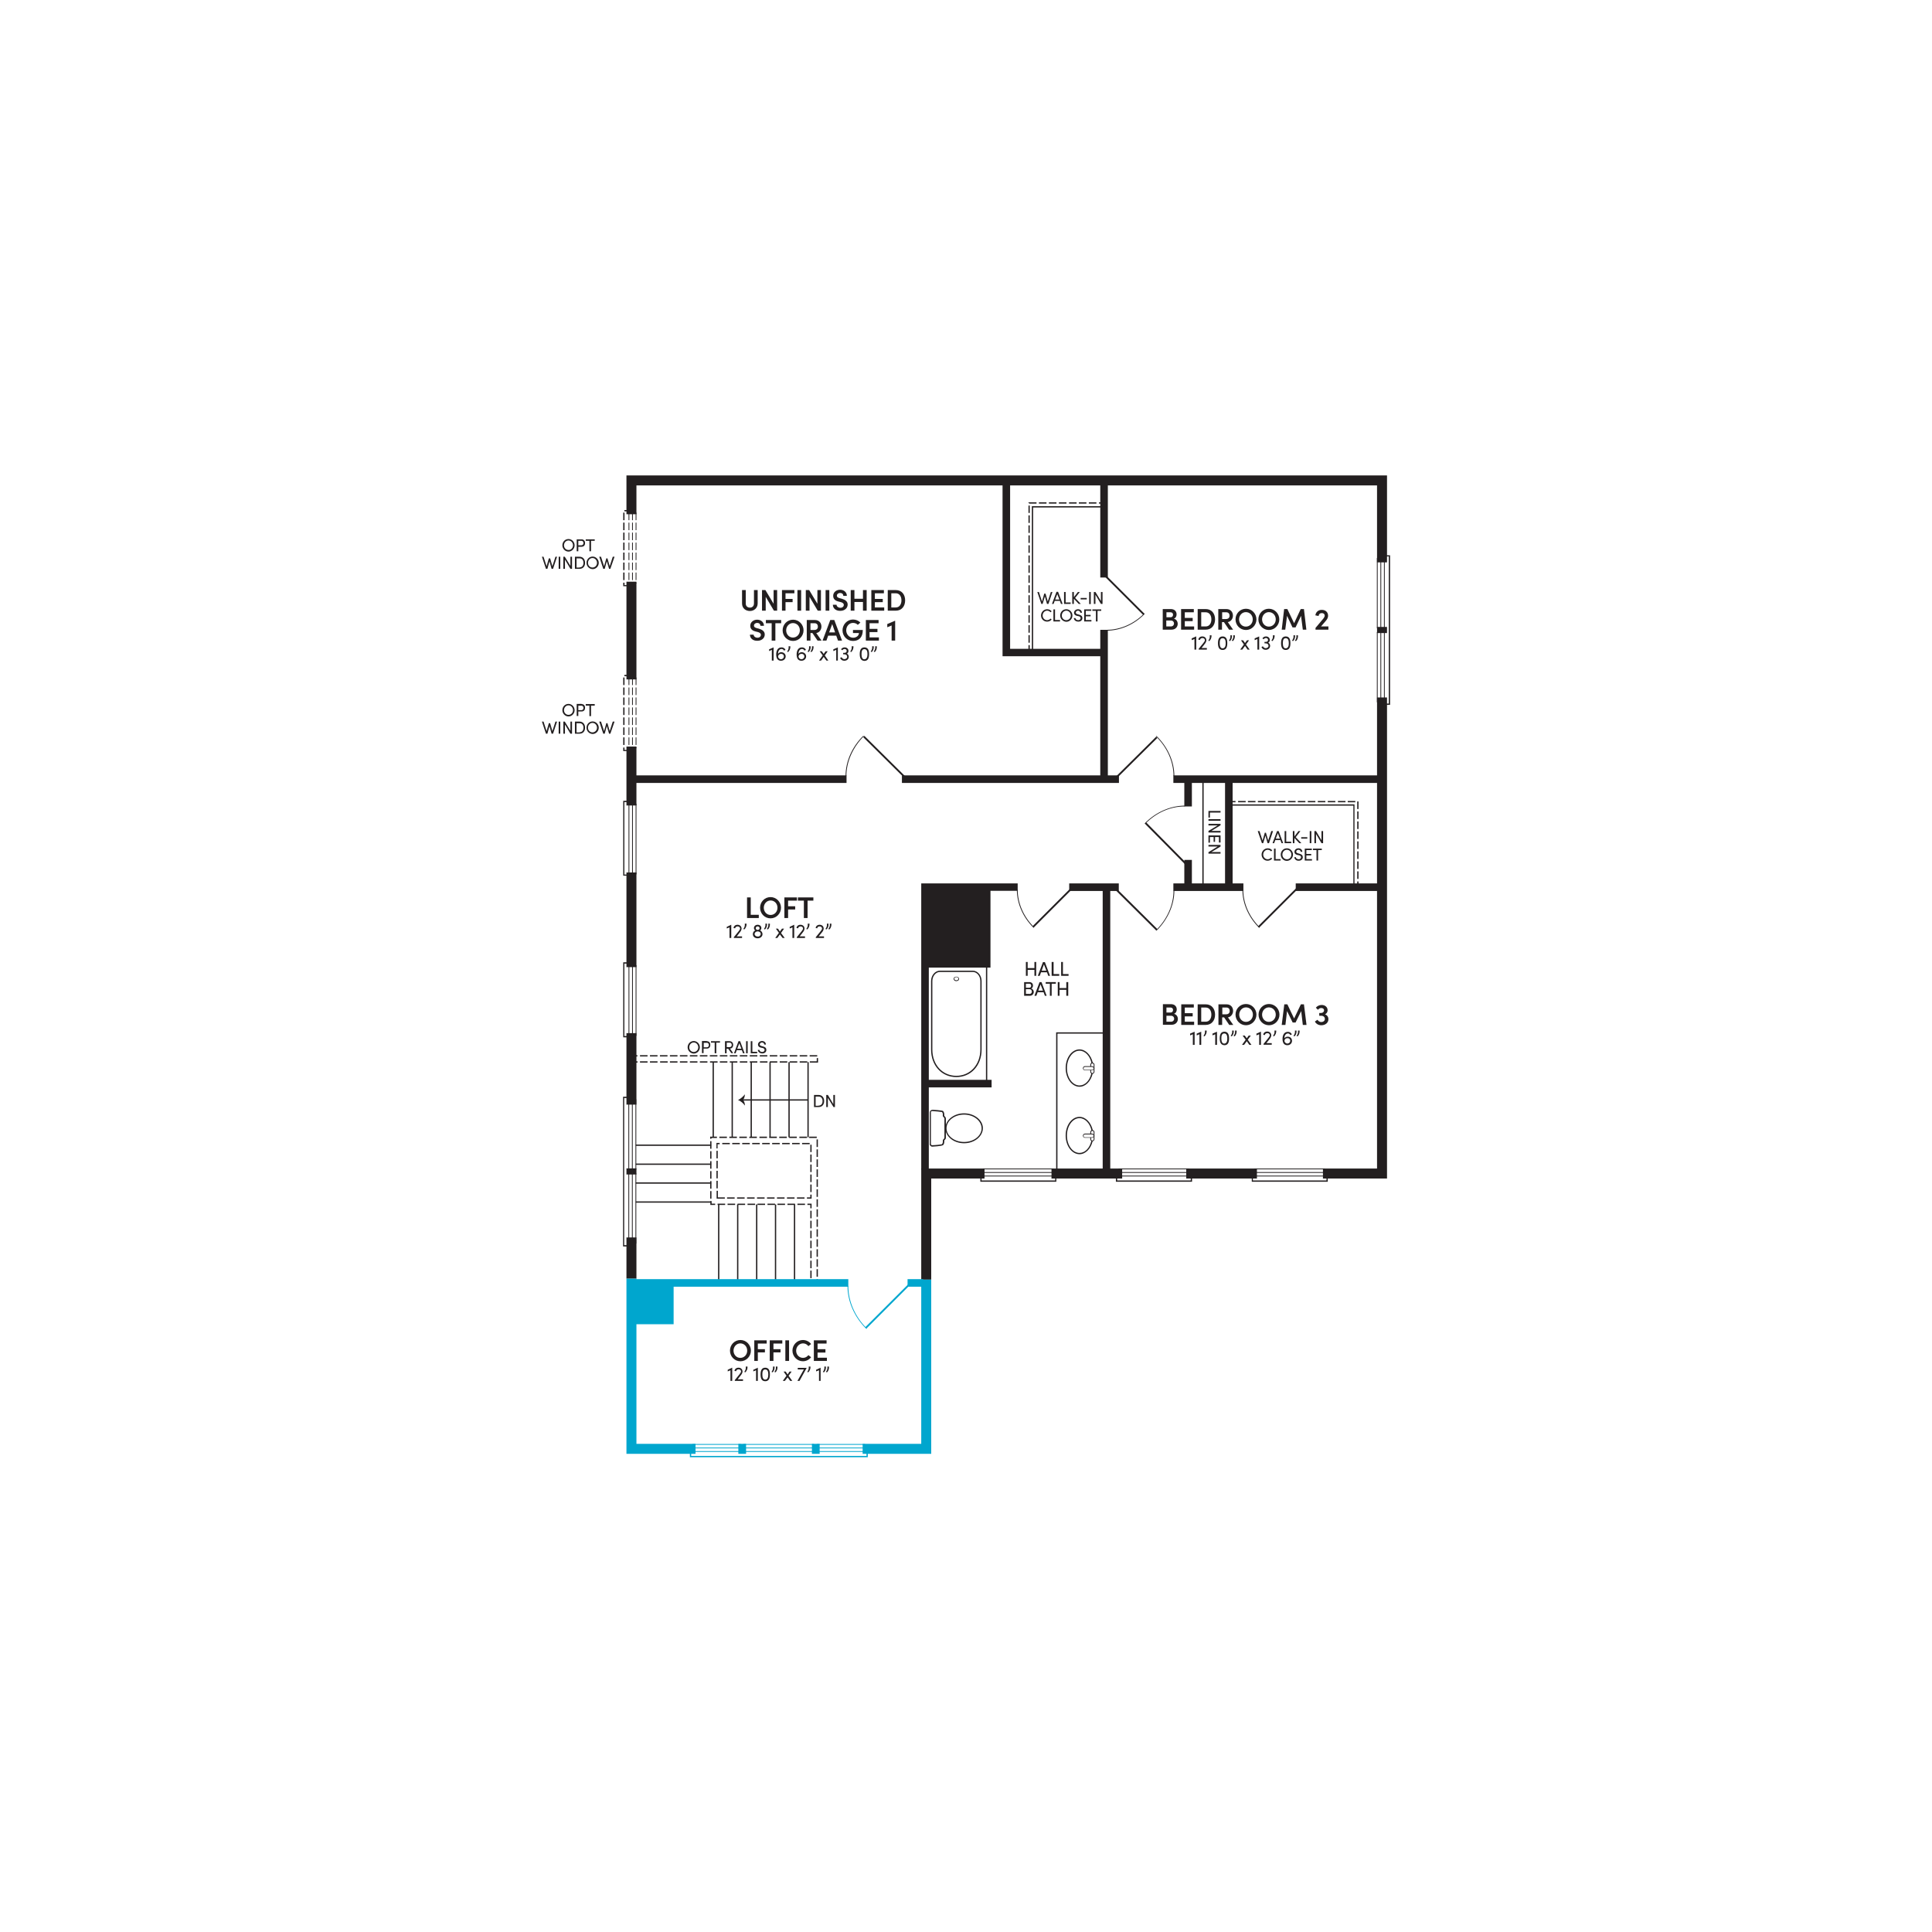 <?xml version="1.0" encoding="utf-8"?>
<!-- Generator: Adobe Illustrator 27.2.0, SVG Export Plug-In . SVG Version: 6.00 Build 0)  -->
<svg version="1.1" xmlns="http://www.w3.org/2000/svg" xmlns:xlink="http://www.w3.org/1999/xlink" x="0px" y="0px"
	 viewBox="0 0 1200 1200" style="enable-background:new 0 0 1200 1200;" xml:space="preserve">
<g id="Second_Floor">
	<g id="SecondFloor-OptionalOffice_00000160873232995317391260000010965508608398717606_">
		<g>
			<rect x="457.8" y="748.1" style="fill:#231F20;" width="0.8" height="46.7"/>
		</g>
		<g>
			<rect x="469.6" y="748.1" style="fill:#231F20;" width="0.8" height="46.7"/>
		</g>
		<g>
			<rect x="446" y="748.1" style="fill:#231F20;" width="0.8" height="46.7"/>
		</g>
		<g>
			<rect x="481.3" y="748.1" style="fill:#231F20;" width="0.8" height="46.7"/>
		</g>
		<g>
			<rect x="493.1" y="748.1" style="fill:#231F20;" width="0.8" height="46.7"/>
		</g>
		<g>
			<polygon style="fill:#231F20;" points="578.4,794.8 572.2,794.8 572.2,725.8 611.5,725.8 611.5,732 578.4,732    "/>
		</g>
		<g>
			<polygon style="fill:#00A6CE;" points="578.4,903 535.8,903 535.8,896.8 572.2,896.8 572.2,794.8 578.4,794.8    "/>
		</g>
		<g>
			<rect x="653.1" y="725.8" style="fill:#231F20;" width="43.9" height="6.2"/>
		</g>
		<g>
			<rect x="736.8" y="725.8" style="fill:#231F20;" width="43.9" height="6.2"/>
		</g>
		<g>
			<rect x="504.3" y="896.8" style="fill:#00A6CE;" width="4.8" height="6.2"/>
		</g>
		<g>
			<rect x="458.6" y="896.8" style="fill:#00A6CE;" width="4.8" height="6.2"/>
		</g>
		<g>
			<rect x="389.1" y="361.3" style="fill:#231F20;" width="6.2" height="60.7"/>
		</g>
		<g>
			<rect x="389.1" y="463.7" style="fill:#231F20;" width="6.2" height="36.6"/>
		</g>
		<g>
			<rect x="389.1" y="541.9" style="fill:#231F20;" width="6.2" height="58.8"/>
		</g>
		<g>
			<rect x="389.1" y="641.7" style="fill:#231F20;" width="6.2" height="44.4"/>
		</g>
		<g>
			<rect x="389.1" y="725.7" style="fill:#231F20;" width="6.2" height="3.8"/>
		</g>
		<g>
			<rect x="389.1" y="768.6" style="fill:#231F20;" width="6.2" height="25.6"/>
		</g>
		<g>
			<polygon style="fill:#00A6CE;" points="432,903 389.1,903 389.1,794.2 395.3,794.2 395.3,896.8 432,896.8    "/>
		</g>
		<g>
			<polygon style="fill:#231F20;" points="861.5,732 821.7,732 821.7,725.8 855.3,725.8 855.3,433.2 861.5,433.2    "/>
		</g>
		<g>
			<polygon style="fill:#231F20;" points="466.3,568.2 471.3,568.2 471.3,570.2 464,570.2 464,557.4 466.3,557.4    "/>
		</g>
		<g>
			<path style="fill:#231F20;" d="M472.1,563.8c0-3.6,2.8-6.6,6.5-6.6c3.6,0,6.5,3,6.5,6.6c0,3.6-2.9,6.6-6.5,6.6     C475,570.4,472.1,567.5,472.1,563.8 M482.9,563.8c0-2.5-1.8-4.5-4.3-4.5c-2.4,0-4.2,2.1-4.2,4.5c0,2.5,1.8,4.5,4.2,4.5     C481.1,568.3,482.9,566.3,482.9,563.8"/>
		</g>
		<g>
			<polygon style="fill:#231F20;" points="495,559.4 489.5,559.4 489.5,562.9 493.9,562.9 493.9,564.9 489.5,564.9 489.5,570.2      487.2,570.2 487.2,557.4 495,557.4    "/>
		</g>
		<g>
			<polygon style="fill:#231F20;" points="505.2,557.4 505.2,559.4 501.6,559.4 501.6,570.2 499.3,570.2 499.3,559.4 495.6,559.4      495.6,557.4    "/>
		</g>
		<g>
			<polygon style="fill:#231F20;" points="454.1,574.4 454.2,574.4 454.2,582.6 453.1,582.6 453.1,576 451.4,576.7 451.4,575.7         "/>
		</g>
		<g>
			<path style="fill:#231F20;" d="M457.6,581.6h3.3v1h-5.1v-0.5l3-3.7c0.5-0.6,0.9-1.3,0.9-1.6c0-0.8-0.6-1.4-1.5-1.4     s-1.5,0.5-1.6,1.2l-1-0.2c0.2-1.2,1.1-2,2.5-2c1.5,0,2.5,1,2.5,2.4c0,0.6-0.4,1.5-0.9,2.1L457.6,581.6z"/>
		</g>
		<g>
			<path style="fill:#231F20;" d="M461.7,577c0.7-1,1.1-1.8,0.9-3.3h1.1c0.1,1.4-0.5,2.8-1.4,3.6L461.7,577z"/>
		</g>
		<g>
			<path style="fill:#231F20;" d="M473.6,580.2c0,1.5-1.3,2.6-3,2.6c-1.8,0-3-1.1-3-2.6c0-1.1,0.6-1.9,1.5-2.3     c-0.5-0.3-0.8-0.8-0.8-1.5c0-1.1,0.9-2,2.3-2c1.4,0,2.3,0.9,2.3,2c0,0.7-0.3,1.2-0.8,1.5C473,578.3,473.6,579.2,473.6,580.2      M472.5,580.1c0-1-0.9-1.6-1.9-1.6c-1,0-1.9,0.7-1.9,1.6c0,0.9,0.8,1.6,1.9,1.6C471.7,581.8,472.5,581,472.5,580.1 M469.4,576.5     c0,0.6,0.5,1.1,1.2,1.1c0.7,0,1.2-0.4,1.2-1.1c0-0.6-0.5-1.1-1.2-1.1C469.9,575.4,469.4,575.9,469.4,576.5"/>
		</g>
		<g>
			<path style="fill:#231F20;" d="M474.5,577c0.7-1,1.1-1.8,0.9-3.3h1c0.1,1.4-0.3,2.8-1.3,3.6L474.5,577z M476.3,577     c0.7-1,1.1-1.8,0.9-3.3h1c0.1,1.4-0.3,2.8-1.3,3.6L476.3,577z"/>
		</g>
		<g>
			<polygon style="fill:#231F20;" points="487.4,582.6 486.1,582.6 484.4,580.4 482.8,582.6 481.5,582.6 483.8,579.4 481.9,576.8      483.2,576.8 484.4,578.6 485.7,576.8 487,576.8 485.1,579.5    "/>
		</g>
		<g>
			<polygon style="fill:#231F20;" points="493.2,574.4 493.3,574.4 493.3,582.6 492.2,582.6 492.2,576 490.5,576.7 490.5,575.7         "/>
		</g>
		<g>
			<path style="fill:#231F20;" d="M496.7,581.6h3.3v1h-5.1v-0.5l3-3.7c0.5-0.6,0.9-1.3,0.9-1.6c0-0.8-0.6-1.4-1.5-1.4     c-0.9,0-1.5,0.5-1.6,1.2l-1-0.2c0.2-1.2,1.1-2,2.5-2c1.5,0,2.5,1,2.5,2.4c0,0.6-0.4,1.5-0.9,2.1L496.7,581.6z"/>
		</g>
		<g>
			<path style="fill:#231F20;" d="M500.8,577c0.7-1,1.1-1.8,0.9-3.3h1.1c0.1,1.4-0.5,2.8-1.4,3.6L500.8,577z"/>
		</g>
		<g>
			<path style="fill:#231F20;" d="M508.5,581.6h3.3v1h-5.1v-0.5l3-3.7c0.5-0.6,0.9-1.3,0.9-1.6c0-0.8-0.6-1.4-1.5-1.4     c-0.9,0-1.5,0.5-1.5,1.2l-1-0.2c0.2-1.2,1.1-2,2.5-2c1.5,0,2.5,1,2.5,2.4c0,0.6-0.4,1.5-0.9,2.1L508.5,581.6z"/>
		</g>
		<g>
			<path style="fill:#231F20;" d="M512.7,577c0.7-1,1.1-1.8,0.9-3.3h1c0.1,1.4-0.3,2.8-1.3,3.6L512.7,577z M514.5,577     c0.7-1,1.1-1.8,0.9-3.3h1c0.1,1.4-0.3,2.8-1.3,3.6L514.5,577z"/>
		</g>
		<g>
			<path style="fill:#231F20;" d="M731.5,387.5c0,1.8-1.3,3.6-3.9,3.6h-5.4v-12.8h5c2.2,0,3.6,1.3,3.6,3.3c0,1-0.4,2.2-1.7,2.7     C730.7,384.6,731.5,386.1,731.5,387.5 M727.1,380.3h-2.6v3.1h2.6c0.9,0,1.5-0.6,1.5-1.6C728.6,381,728.1,380.3,727.1,380.3      M727.2,389.1c1.3,0,2-0.9,2-1.8c0-0.9-0.6-1.9-2-1.9h-2.8v3.7H727.2z"/>
		</g>
		<g>
			<polygon style="fill:#231F20;" points="735.9,389.1 741.7,389.1 741.7,391.1 733.6,391.1 733.6,378.3 741.5,378.3 741.5,380.3      735.9,380.3 735.9,383.8 740.8,383.8 740.8,385.8 735.9,385.8    "/>
		</g>
		<g>
			<path style="fill:#231F20;" d="M748.9,378.3c3.7,0,5.8,2.8,5.8,6.4c0,3.6-2.1,6.4-5.8,6.4h-5v-12.8H748.9z M748.9,389.1     c2.3,0,3.5-2,3.5-4.4c0-2.4-1.2-4.4-3.5-4.4h-2.8v8.8H748.9z"/>
		</g>
		<g>
			<path style="fill:#231F20;" d="M763.4,391.1l-3.2-4.7h-1.2v4.7h-2.3v-12.8h5c2.9,0,4.1,2.1,4.1,4.1c0,1.8-1.2,3.7-3.2,4l3.3,4.7     H763.4z M759.1,380.3v4.2h2.3c1.6,0,2.3-0.9,2.3-2.1c0-1.2-0.7-2.1-2-2.1H759.1z"/>
		</g>
		<g>
			<path style="fill:#231F20;" d="M767.4,384.7c0-3.6,2.8-6.6,6.5-6.6c3.6,0,6.5,3,6.5,6.6c0,3.6-2.9,6.6-6.5,6.6     C770.2,391.3,767.4,388.3,767.4,384.7 M778.1,384.7c0-2.5-1.8-4.5-4.3-4.5c-2.4,0-4.2,2.1-4.2,4.5c0,2.5,1.8,4.5,4.2,4.5     C776.3,389.2,778.1,387.2,778.1,384.7"/>
		</g>
		<g>
			<path style="fill:#231F20;" d="M781.6,384.7c0-3.6,2.8-6.6,6.5-6.6c3.6,0,6.5,3,6.5,6.6c0,3.6-2.9,6.6-6.5,6.6     C784.5,391.3,781.6,388.3,781.6,384.7 M792.4,384.7c0-2.5-1.8-4.5-4.3-4.5c-2.4,0-4.2,2.1-4.2,4.5c0,2.5,1.8,4.5,4.2,4.5     C790.6,389.2,792.4,387.2,792.4,384.7"/>
		</g>
		<g>
			<polygon style="fill:#231F20;" points="811.4,391.1 809.2,391.1 808.1,382.5 804.7,389.7 802.8,389.7 799.4,382.5 798.3,391.1      796.1,391.1 797.6,378.3 799.6,378.3 803.8,387.1 807.9,378.3 809.9,378.3    "/>
		</g>
		<g>
			<path style="fill:#231F20;" d="M820.5,389.1h4.6v2h-8V390l4.7-5.6c0.6-0.7,1-1.5,1-2c0-1-0.7-1.6-1.8-1.6c-1.2,0-1.9,0.7-2,1.8     l-2-0.4c0.3-2,1.7-3.4,4-3.4c2.4,0,3.9,1.5,3.9,3.7c0,1.1-0.6,2.2-1.4,3.1L820.5,389.1z"/>
		</g>
		<g>
			<polygon style="fill:#231F20;" points="742.9,395.3 743,395.3 743,403.5 741.9,403.5 741.9,396.9 740.2,397.6 740.2,396.5    "/>
		</g>
		<g>
			<path style="fill:#231F20;" d="M746.3,402.5h3.3v1h-5.1V403l3-3.7c0.5-0.6,0.9-1.3,0.9-1.6c0-0.8-0.6-1.4-1.5-1.4     c-0.9,0-1.5,0.5-1.6,1.2l-1-0.2c0.2-1.2,1.1-2,2.5-2c1.5,0,2.5,1,2.5,2.4c0,0.6-0.4,1.5-0.9,2.1L746.3,402.5z"/>
		</g>
		<g>
			<path style="fill:#231F20;" d="M750.5,397.9c0.7-1,1.1-1.8,0.9-3.3h1.1c0.1,1.4-0.5,2.8-1.4,3.6L750.5,397.9z"/>
		</g>
		<g>
			<path style="fill:#231F20;" d="M756.5,399.5c0-2.3,0.6-4.2,2.9-4.2c2.3,0,2.9,1.9,2.9,4.2c0,2.3-0.6,4.2-2.9,4.2     C757.1,403.7,756.5,401.8,756.5,399.5 M761.3,399.5c0-1.7-0.4-3.1-1.9-3.1c-1.5,0-1.8,1.4-1.8,3.1c0,1.7,0.4,3.2,1.8,3.2     C760.9,402.6,761.3,401.2,761.3,399.5"/>
		</g>
		<g>
			<path style="fill:#231F20;" d="M763.3,397.9c0.7-1,1.1-1.8,0.9-3.3h1c0.1,1.4-0.3,2.8-1.3,3.6L763.3,397.9z M765.1,397.9     c0.7-1,1.1-1.8,0.9-3.3h1c0.1,1.4-0.3,2.8-1.3,3.6L765.1,397.9z"/>
		</g>
		<g>
			<polygon style="fill:#231F20;" points="776.2,403.5 774.9,403.5 773.3,401.2 771.6,403.5 770.3,403.5 772.6,400.3 770.8,397.7      772.1,397.7 773.3,399.4 774.5,397.7 775.8,397.7 773.9,400.3    "/>
		</g>
		<g>
			<polygon style="fill:#231F20;" points="782.1,395.3 782.1,395.3 782.1,403.5 781,403.5 781,396.9 779.3,397.6 779.3,396.5    "/>
		</g>
		<g>
			<path style="fill:#231F20;" d="M788.9,401.1c0,1.5-1.2,2.5-2.8,2.5c-1.2,0-2.1-0.6-2.6-1.7l0.9-0.5c0.4,0.7,1,1.2,1.7,1.2     c1,0,1.8-0.6,1.8-1.5c0-0.9-0.7-1.5-1.7-1.5h-0.8v-0.9h0.8c0.9,0,1.4-0.5,1.4-1.2c0-0.7-0.5-1.2-1.3-1.2c-0.6,0-1.1,0.3-1.4,0.8     l-0.8-0.6c0.4-0.7,1.3-1.2,2.2-1.2c1.4,0,2.4,0.9,2.4,2.2c0,0.8-0.4,1.4-1,1.7C788.3,399.4,788.9,400.2,788.9,401.1"/>
		</g>
		<g>
			<path style="fill:#231F20;" d="M789.7,397.9c0.7-1,1.1-1.8,0.9-3.3h1.1c0.1,1.4-0.5,2.8-1.4,3.6L789.7,397.9z"/>
		</g>
		<g>
			<path style="fill:#231F20;" d="M795.7,399.5c0-2.3,0.6-4.2,2.9-4.2c2.3,0,2.9,1.9,2.9,4.2c0,2.3-0.6,4.2-2.9,4.2     C796.3,403.7,795.7,401.8,795.7,399.5 M800.5,399.5c0-1.7-0.4-3.1-1.9-3.1c-1.5,0-1.8,1.4-1.8,3.1c0,1.7,0.4,3.2,1.8,3.2     C800.1,402.6,800.5,401.2,800.5,399.5"/>
		</g>
		<g>
			<path style="fill:#231F20;" d="M802.5,397.9c0.7-1,1.1-1.8,0.9-3.3h1c0.1,1.4-0.3,2.8-1.3,3.6L802.5,397.9z M804.3,397.9     c0.7-1,1.1-1.8,0.9-3.3h1c0.1,1.4-0.3,2.8-1.3,3.6L804.3,397.9z"/>
		</g>
		<g>
			<path style="fill:#231F20;" d="M731.6,632.9c0,1.8-1.3,3.6-3.9,3.6h-5.4v-12.8h5c2.2,0,3.6,1.3,3.6,3.3c0,1-0.4,2.2-1.7,2.7     C730.8,630.1,731.6,631.5,731.6,632.9 M727.1,625.8h-2.6v3.1h2.6c0.9,0,1.5-0.6,1.5-1.6C728.6,626.5,728.1,625.8,727.1,625.8      M727.3,634.6c1.3,0,2-0.9,2-1.8c0-0.9-0.6-1.9-2-1.9h-2.8v3.7H727.3z"/>
		</g>
		<g>
			<polygon style="fill:#231F20;" points="735.9,634.6 741.7,634.6 741.7,636.6 733.7,636.6 733.7,623.8 741.5,623.8 741.5,625.8      735.9,625.8 735.9,629.3 740.8,629.3 740.8,631.3 735.9,631.3    "/>
		</g>
		<g>
			<path style="fill:#231F20;" d="M748.9,623.8c3.7,0,5.8,2.8,5.8,6.4c0,3.6-2.1,6.4-5.8,6.4h-5v-12.8H748.9z M748.9,634.6     c2.3,0,3.5-2,3.5-4.4c0-2.4-1.2-4.4-3.5-4.4h-2.8v8.8H748.9z"/>
		</g>
		<g>
			<path style="fill:#231F20;" d="M763.5,636.6l-3.2-4.7h-1.2v4.7h-2.3v-12.8h5c2.9,0,4.1,2.1,4.1,4.1c0,1.8-1.2,3.7-3.2,4l3.3,4.7     H763.5z M759.2,625.8v4.2h2.3c1.6,0,2.3-0.9,2.3-2.1c0-1.2-0.7-2.1-2-2.1H759.2z"/>
		</g>
		<g>
			<path style="fill:#231F20;" d="M767.4,630.2c0-3.6,2.8-6.6,6.5-6.6c3.6,0,6.5,3,6.5,6.6s-2.9,6.6-6.5,6.6     C770.3,636.8,767.4,633.8,767.4,630.2 M778.2,630.2c0-2.5-1.8-4.5-4.3-4.5c-2.4,0-4.2,2.1-4.2,4.5c0,2.5,1.8,4.5,4.2,4.5     C776.4,634.7,778.2,632.6,778.2,630.2"/>
		</g>
		<g>
			<path style="fill:#231F20;" d="M781.7,630.2c0-3.6,2.8-6.6,6.5-6.6c3.6,0,6.5,3,6.5,6.6s-2.9,6.6-6.5,6.6     C784.5,636.8,781.7,633.8,781.7,630.2 M792.4,630.2c0-2.5-1.8-4.5-4.3-4.5c-2.4,0-4.2,2.1-4.2,4.5c0,2.5,1.8,4.5,4.2,4.5     C790.6,634.7,792.4,632.6,792.4,630.2"/>
		</g>
		<g>
			<polygon style="fill:#231F20;" points="811.5,636.6 809.2,636.6 808.2,628 804.7,635.1 802.9,635.1 799.4,628 798.4,636.6      796.1,636.6 797.7,623.8 799.6,623.8 803.8,632.6 808,623.8 809.9,623.8    "/>
		</g>
		<g>
			<path style="fill:#231F20;" d="M825.1,633c0,2.2-1.8,3.8-4.4,3.8c-1.7,0-3.2-0.8-4-2.3l1.6-1.1c0.6,0.9,1.4,1.4,2.3,1.4     c1.4,0,2.3-0.8,2.3-1.9c0-1.2-0.9-2-2.3-2h-1.2v-1.7h0.9c1.3,0,2.1-0.7,2.1-1.7c0-0.8-0.7-1.4-1.7-1.4c-0.8,0-1.6,0.4-2.1,1.1     l-1.3-1.3c0.8-1,2.1-1.7,3.6-1.7c2.1,0,3.7,1.3,3.7,3.3c0,1.1-0.6,2-1.6,2.5C824.3,630.5,825.1,631.6,825.1,633"/>
		</g>
		<g>
			<polygon style="fill:#231F20;" points="742,640.8 742,640.8 742,649 740.9,649 740.9,642.4 739.2,643.1 739.2,642    "/>
		</g>
		<g>
			<polygon style="fill:#231F20;" points="746.1,640.8 746.1,640.8 746.1,649 745,649 745,642.4 743.3,643.1 743.3,642    "/>
		</g>
		<g>
			<path style="fill:#231F20;" d="M747.5,643.4c0.7-1,1.1-1.8,0.9-3.3h1.1c0.1,1.4-0.5,2.8-1.4,3.6L747.5,643.4z"/>
		</g>
		<g>
			<polygon style="fill:#231F20;" points="755.9,640.8 755.9,640.8 755.9,649 754.8,649 754.8,642.4 753.1,643.1 753.1,642    "/>
		</g>
		<g>
			<path style="fill:#231F20;" d="M757.6,645c0-2.3,0.6-4.2,2.9-4.2c2.3,0,2.9,1.9,2.9,4.2c0,2.3-0.6,4.2-2.9,4.2     C758.2,649.1,757.6,647.2,757.6,645 M762.3,645c0-1.7-0.4-3.1-1.9-3.1c-1.5,0-1.8,1.4-1.8,3.1c0,1.7,0.4,3.2,1.8,3.2     C762,648.1,762.3,646.6,762.3,645"/>
		</g>
		<g>
			<path style="fill:#231F20;" d="M764.4,643.4c0.7-1,1.1-1.8,0.9-3.3h1c0.1,1.4-0.3,2.8-1.3,3.6L764.4,643.4z M766.2,643.4     c0.7-1,1.1-1.8,0.9-3.3h1c0.1,1.4-0.3,2.8-1.3,3.6L766.2,643.4z"/>
		</g>
		<g>
			<polygon style="fill:#231F20;" points="777.3,649 776,649 774.4,646.7 772.7,649 771.4,649 773.7,645.8 771.8,643.2 773.1,643.2      774.4,644.9 775.6,643.2 776.9,643.2 775,645.8    "/>
		</g>
		<g>
			<polygon style="fill:#231F20;" points="783.1,640.8 783.2,640.8 783.2,649 782.1,649 782.1,642.4 780.4,643.1 780.4,642    "/>
		</g>
		<g>
			<path style="fill:#231F20;" d="M786.6,647.9h3.3v1h-5.1v-0.5l3-3.7c0.5-0.6,0.9-1.3,0.9-1.6c0-0.8-0.6-1.4-1.5-1.4     c-0.9,0-1.5,0.5-1.6,1.2l-1-0.2c0.2-1.2,1.1-2,2.5-2c1.5,0,2.5,1,2.5,2.4c0,0.6-0.4,1.5-0.9,2.1L786.6,647.9z"/>
		</g>
		<g>
			<path style="fill:#231F20;" d="M790.7,643.4c0.7-1,1.1-1.8,0.9-3.3h1.1c0.1,1.4-0.5,2.8-1.4,3.6L790.7,643.4z"/>
		</g>
		<g>
			<path style="fill:#231F20;" d="M802.5,646.5c0,1.4-1.1,2.7-2.9,2.7c-2,0-3-1.4-3-3.9c0-1.9,0.7-4.4,3.3-4.4     c0.9,0,1.9,0.3,2.5,1.6l-1,0.4c-0.3-0.8-0.9-1-1.5-1c-1.3,0-2.2,1.4-2.1,3c0.4-0.6,1.1-1,1.9-1     C801.4,643.8,802.5,645,802.5,646.5 M801.4,646.4c0-0.9-0.7-1.6-1.7-1.6c-1,0-1.8,0.6-1.9,1.6c0,1,0.8,1.7,1.8,1.8     C800.7,648.1,801.4,647.4,801.4,646.4"/>
		</g>
		<g>
			<path style="fill:#231F20;" d="M803.4,643.4c0.7-1,1.1-1.8,0.9-3.3h1c0.1,1.4-0.3,2.8-1.3,3.6L803.4,643.4z M805.3,643.4     c0.7-1,1.1-1.8,0.9-3.3h1c0.1,1.4-0.3,2.8-1.3,3.6L805.3,643.4z"/>
		</g>
		<g>
			<path style="fill:#231F20;" d="M453.4,838.9c0-3.6,2.8-6.6,6.5-6.6c3.6,0,6.5,3,6.5,6.6c0,3.6-2.9,6.6-6.5,6.6     C456.2,845.5,453.4,842.5,453.4,838.9 M464.1,838.9c0-2.5-1.8-4.5-4.3-4.5c-2.4,0-4.2,2.1-4.2,4.5c0,2.5,1.8,4.5,4.2,4.5     C462.3,843.4,464.1,841.4,464.1,838.9"/>
		</g>
		<g>
			<polygon style="fill:#231F20;" points="476.2,834.5 470.7,834.5 470.7,838 475.1,838 475.1,840 470.7,840 470.7,845.3      468.5,845.3 468.5,832.5 476.2,832.5    "/>
		</g>
		<g>
			<polygon style="fill:#231F20;" points="485.9,834.5 480.4,834.5 480.4,838 484.8,838 484.8,840 480.4,840 480.4,845.3      478.1,845.3 478.1,832.5 485.9,832.5    "/>
		</g>
		<g>
			<rect x="487.8" y="832.5" style="fill:#231F20;" width="2.3" height="12.8"/>
		</g>
		<g>
			<path style="fill:#231F20;" d="M492.2,838.9c0-3.6,2.9-6.6,6.5-6.6c2.1,0,3.9,1,5.1,2.5l-1.7,1.3c-0.8-1-1.9-1.7-3.3-1.7     c-2.4,0-4.3,2.1-4.3,4.5c0,2.5,1.8,4.5,4.3,4.5c1.4,0,2.5-0.7,3.3-1.7l1.7,1.3c-1.2,1.5-3,2.5-5.1,2.5     C495.1,845.5,492.2,842.5,492.2,838.9"/>
		</g>
		<g>
			<polygon style="fill:#231F20;" points="507.8,843.3 513.6,843.3 513.6,845.3 505.5,845.3 505.5,832.5 513.4,832.5 513.4,834.5      507.8,834.5 507.8,838 512.7,838 512.7,840.1 507.8,840.1    "/>
		</g>
		<g>
			<polygon style="fill:#231F20;" points="454.7,849.5 454.8,849.5 454.8,857.7 453.7,857.7 453.7,851.1 452,851.8 452,850.8    "/>
		</g>
		<g>
			<path style="fill:#231F20;" d="M458.2,856.7h3.3v1h-5.1v-0.5l3-3.7c0.5-0.6,0.9-1.3,0.9-1.6c0-0.8-0.6-1.4-1.5-1.4     c-0.9,0-1.5,0.5-1.6,1.2l-1-0.2c0.2-1.2,1.1-2,2.5-2c1.5,0,2.5,1,2.5,2.4c0,0.6-0.4,1.5-0.9,2.1L458.2,856.7z"/>
		</g>
		<g>
			<path style="fill:#231F20;" d="M462.3,852.1c0.7-1,1.1-1.8,0.9-3.3h1.1c0.1,1.4-0.5,2.8-1.4,3.6L462.3,852.1z"/>
		</g>
		<g>
			<polygon style="fill:#231F20;" points="470.7,849.5 470.7,849.5 470.7,857.7 469.6,857.7 469.6,851.1 467.9,851.8 467.9,850.8         "/>
		</g>
		<g>
			<path style="fill:#231F20;" d="M472.4,853.7c0-2.3,0.6-4.2,2.9-4.2c2.3,0,2.9,1.9,2.9,4.2c0,2.3-0.6,4.2-2.9,4.2     C473,857.9,472.4,856,472.4,853.7 M477.2,853.7c0-1.7-0.4-3.1-1.9-3.1c-1.5,0-1.8,1.4-1.8,3.1c0,1.7,0.4,3.2,1.8,3.2     C476.8,856.9,477.2,855.4,477.2,853.7"/>
		</g>
		<g>
			<path style="fill:#231F20;" d="M479.2,852.1c0.7-1,1.1-1.8,0.9-3.3h1c0.1,1.4-0.3,2.8-1.3,3.6L479.2,852.1z M481,852.1     c0.7-1,1.1-1.8,0.9-3.3h1c0.1,1.4-0.3,2.8-1.3,3.6L481,852.1z"/>
		</g>
		<g>
			<polygon style="fill:#231F20;" points="492.1,857.7 490.8,857.7 489.2,855.5 487.5,857.7 486.2,857.7 488.5,854.5 486.7,851.9      488,851.9 489.2,853.7 490.4,851.9 491.7,851.9 489.8,854.5    "/>
		</g>
		<g>
			<polygon style="fill:#231F20;" points="495.5,849.6 501,849.6 501,849.7 496.6,857.7 495.3,857.7 499.3,850.6 495.5,850.6    "/>
		</g>
		<g>
			<path style="fill:#231F20;" d="M501.4,852.1c0.7-1,1.1-1.8,0.9-3.3h1.1c0.1,1.4-0.5,2.8-1.4,3.6L501.4,852.1z"/>
		</g>
		<g>
			<polygon style="fill:#231F20;" points="509.7,849.5 509.7,849.5 509.7,857.7 508.7,857.7 508.7,851.1 506.9,851.8 506.9,850.8         "/>
		</g>
		<g>
			<path style="fill:#231F20;" d="M511.1,852.1c0.7-1,1.1-1.8,0.9-3.3h1c0.1,1.4-0.3,2.8-1.3,3.6L511.1,852.1z M513,852.1     c0.7-1,1.1-1.8,0.9-3.3h1c0.1,1.4-0.3,2.8-1.3,3.6L513,852.1z"/>
		</g>
		<g>
			<path style="fill:#231F20;" d="M460.9,374.8v-8.3h2.3v8.3c0,1.8,1.2,2.6,2.6,2.6c1.3,0,2.5-0.8,2.5-2.6v-8.3h2.3v8.3     c0,2.9-2.3,4.7-4.8,4.7C463.1,379.5,460.9,377.8,460.9,374.8"/>
		</g>
		<g>
			<polygon style="fill:#231F20;" points="480.5,366.5 482.7,366.5 482.7,379.3 480.7,379.3 475.6,370.7 475.6,379.3 473.3,379.3      473.3,366.5 475.4,366.5 480.5,375    "/>
		</g>
		<g>
			<polygon style="fill:#231F20;" points="493.4,368.5 487.9,368.5 487.9,372 492.3,372 492.3,374 487.9,374 487.9,379.3      485.7,379.3 485.7,366.5 493.4,366.5    "/>
		</g>
		<g>
			<rect x="495.3" y="366.5" style="fill:#231F20;" width="2.3" height="12.8"/>
		</g>
		<g>
			<polygon style="fill:#231F20;" points="507.7,366.5 509.9,366.5 509.9,379.3 507.9,379.3 502.8,370.7 502.8,379.3 500.5,379.3      500.5,366.5 502.6,366.5 507.7,375    "/>
		</g>
		<g>
			<rect x="512.8" y="366.5" style="fill:#231F20;" width="2.3" height="12.8"/>
		</g>
		<g>
			<path style="fill:#231F20;" d="M517.3,375.6h2.3c0,1,1,1.9,2.4,1.9c1.3,0,2.1-0.8,2.1-1.8c0-0.9-0.8-1.4-1.8-1.7l-1.6-0.4     c-2.8-0.7-3.2-2.4-3.2-3.5c0-2.3,2-3.8,4.3-3.8c2.3,0,4.2,1.5,4.2,3.8h-2.2c0-1.1-0.8-1.8-2-1.8c-1.1,0-2,0.7-2,1.7     c0,0.4,0.1,1.1,1.6,1.5l1.5,0.4c2,0.6,3.6,1.6,3.6,3.6c0,2.3-2,3.9-4.5,3.9C519.1,379.5,517.3,377.8,517.3,375.6"/>
		</g>
		<g>
			<polygon style="fill:#231F20;" points="536,366.5 538.3,366.5 538.3,379.3 536,379.3 536,373.9 530.7,373.9 530.7,379.3      528.4,379.3 528.4,366.5 530.7,366.5 530.7,371.9 536,371.9    "/>
		</g>
		<g>
			<polygon style="fill:#231F20;" points="543.4,377.3 549.2,377.3 549.2,379.3 541.2,379.3 541.2,366.5 549,366.5 549,368.5      543.4,368.5 543.4,372 548.3,372 548.3,374 543.4,374    "/>
		</g>
		<g>
			<path style="fill:#231F20;" d="M556.4,366.5c3.7,0,5.8,2.8,5.8,6.4c0,3.6-2.1,6.4-5.8,6.4h-5v-12.8H556.4z M556.4,377.3     c2.3,0,3.5-2,3.5-4.4c0-2.4-1.2-4.4-3.5-4.4h-2.8v8.8H556.4z"/>
		</g>
		<g>
			<path style="fill:#231F20;" d="M465.8,394.2h2.3c0,1,1,1.9,2.4,1.9c1.3,0,2.1-0.8,2.1-1.8c0-0.9-0.8-1.4-1.8-1.7l-1.6-0.4     c-2.8-0.7-3.2-2.4-3.2-3.5c0-2.3,2-3.8,4.3-3.8c2.3,0,4.2,1.5,4.2,3.8h-2.2c0-1.1-0.8-1.8-2-1.8c-1.1,0-2,0.7-2,1.7     c0,0.4,0.1,1.1,1.6,1.5l1.5,0.4c2,0.6,3.6,1.6,3.6,3.6c0,2.3-2,3.9-4.5,3.9C467.6,398.1,465.8,396.4,465.8,394.2"/>
		</g>
		<g>
			<polygon style="fill:#231F20;" points="485.2,385.1 485.2,387.1 481.6,387.1 481.6,397.9 479.3,397.9 479.3,387.1 475.7,387.1      475.7,385.1    "/>
		</g>
		<g>
			<path style="fill:#231F20;" d="M486.1,391.5c0-3.6,2.8-6.6,6.5-6.6c3.6,0,6.5,3,6.5,6.6c0,3.6-2.9,6.6-6.5,6.6     C488.9,398.1,486.1,395.1,486.1,391.5 M496.8,391.5c0-2.5-1.8-4.5-4.3-4.5c-2.4,0-4.2,2.1-4.2,4.5c0,2.5,1.8,4.5,4.2,4.5     C495,396,496.8,393.9,496.8,391.5"/>
		</g>
		<g>
			<path style="fill:#231F20;" d="M507.8,397.9l-3.2-4.7h-1.2v4.7h-2.3v-12.8h5c2.9,0,4.1,2.1,4.1,4.1c0,1.8-1.2,3.7-3.2,4l3.3,4.7     H507.8z M503.4,387.1v4.2h2.3c1.6,0,2.3-0.9,2.3-2.1c0-1.2-0.7-2.1-2-2.1H503.4z"/>
		</g>
		<g>
			<path style="fill:#231F20;" d="M520.5,397.9l-1.1-3.1h-5l-1.1,3.1h-2.4l4.8-12.8h2.5l4.8,12.8H520.5z M515,392.8h3.7l-1.8-5.2     L515,392.8z"/>
		</g>
		<g>
			<path style="fill:#231F20;" d="M523.3,391.5c0-3.6,2.9-6.7,6.5-6.7c1.8,0,3.5,0.7,4.6,1.9l-1.6,1.4c-0.8-0.8-1.8-1.2-3-1.2     c-2.4,0-4.2,2.1-4.2,4.6c0,2.4,1.8,4.6,4.3,4.6c1.9,0,3.6-1.2,3.6-2.9h-3.7v-1.9h6.1c0,4.7-2.5,6.8-6.1,6.8     C526.1,398.1,523.3,395.1,523.3,391.5"/>
		</g>
		<g>
			<polygon style="fill:#231F20;" points="540.1,395.9 545.9,395.9 545.9,397.9 537.8,397.9 537.8,385.1 545.7,385.1 545.7,387.1      540.1,387.1 540.1,390.6 545,390.6 545,392.6 540.1,392.6    "/>
		</g>
		<g>
			<polygon style="fill:#231F20;" points="555.8,385.6 556,385.6 556,397.9 553.8,397.9 553.8,388.5 551.1,389.6 551.1,387.6    "/>
		</g>
		<g>
			<polygon style="fill:#231F20;" points="480.5,402.1 480.5,402.1 480.5,410.3 479.4,410.3 479.4,403.6 477.7,404.4 477.7,403.3         "/>
		</g>
		<g>
			<path style="fill:#231F20;" d="M488,407.7c0,1.4-1.1,2.7-2.9,2.7c-2,0-3-1.4-3-3.9c0-1.9,0.7-4.4,3.3-4.4c0.9,0,1.9,0.3,2.5,1.6     l-1,0.4c-0.3-0.8-0.9-1-1.5-1c-1.3,0-2.2,1.4-2.1,3c0.4-0.6,1.1-1,1.9-1C486.9,405.1,488,406.3,488,407.7 M486.9,407.7     c0-0.9-0.7-1.6-1.7-1.6c-1,0-1.8,0.6-1.9,1.6c0,1,0.8,1.7,1.8,1.8C486.1,409.4,486.9,408.7,486.9,407.7"/>
		</g>
		<g>
			<path style="fill:#231F20;" d="M488.9,404.7c0.7-1,1.1-1.8,0.9-3.3h1.1c0.1,1.4-0.5,2.8-1.4,3.6L488.9,404.7z"/>
		</g>
		<g>
			<path style="fill:#231F20;" d="M500.7,407.7c0,1.4-1.1,2.7-2.9,2.7c-2,0-3-1.4-3-3.9c0-1.9,0.7-4.4,3.3-4.4     c0.9,0,1.9,0.3,2.5,1.6l-1,0.4c-0.3-0.8-0.9-1-1.5-1c-1.3,0-2.2,1.4-2.1,3c0.4-0.6,1.1-1,1.9-1     C499.6,405.1,500.7,406.3,500.7,407.7 M499.6,407.7c0-0.9-0.7-1.6-1.7-1.6c-1,0-1.8,0.6-1.9,1.6c0,1,0.8,1.7,1.8,1.8     C498.8,409.4,499.6,408.7,499.6,407.7"/>
		</g>
		<g>
			<path style="fill:#231F20;" d="M501.6,404.7c0.7-1,1.1-1.8,0.9-3.3h1c0.1,1.4-0.3,2.8-1.3,3.6L501.6,404.7z M503.4,404.7     c0.7-1,1.1-1.8,0.9-3.3h1c0.1,1.4-0.3,2.8-1.3,3.6L503.4,404.7z"/>
		</g>
		<g>
			<polygon style="fill:#231F20;" points="514.5,410.3 513.3,410.3 511.6,408 510,410.3 508.7,410.3 511,407.1 509.1,404.5      510.4,404.5 511.6,406.2 512.8,404.5 514.1,404.5 512.3,407.1    "/>
		</g>
		<g>
			<polygon style="fill:#231F20;" points="520.4,402.1 520.4,402.1 520.4,410.3 519.4,410.3 519.4,403.6 517.6,404.4 517.6,403.3         "/>
		</g>
		<g>
			<path style="fill:#231F20;" d="M527.2,407.9c0,1.5-1.2,2.5-2.8,2.5c-1.2,0-2.1-0.6-2.6-1.7l0.9-0.5c0.4,0.7,1,1.2,1.7,1.2     c1,0,1.8-0.6,1.8-1.5c0-0.9-0.7-1.5-1.7-1.5h-0.8v-0.9h0.8c0.9,0,1.4-0.5,1.4-1.2c0-0.7-0.5-1.2-1.3-1.2c-0.6,0-1.1,0.3-1.4,0.8     l-0.8-0.6c0.4-0.7,1.3-1.2,2.2-1.2c1.4,0,2.4,0.9,2.4,2.2c0,0.8-0.4,1.4-1,1.7C526.6,406.2,527.2,407,527.2,407.9"/>
		</g>
		<g>
			<path style="fill:#231F20;" d="M528.1,404.7c0.7-1,1.1-1.8,0.9-3.3h1.1c0.1,1.4-0.5,2.8-1.4,3.6L528.1,404.7z"/>
		</g>
		<g>
			<path style="fill:#231F20;" d="M534,406.3c0-2.3,0.6-4.2,2.9-4.2c2.3,0,2.9,1.9,2.9,4.2c0,2.3-0.6,4.2-2.9,4.2     C534.6,410.4,534,408.5,534,406.3 M538.8,406.3c0-1.7-0.4-3.1-1.9-3.1c-1.5,0-1.8,1.4-1.8,3.1c0,1.7,0.4,3.2,1.8,3.2     C538.4,409.4,538.8,407.9,538.8,406.3"/>
		</g>
		<g>
			<path style="fill:#231F20;" d="M540.8,404.7c0.7-1,1.1-1.8,0.9-3.3h1c0.1,1.4-0.3,2.8-1.3,3.6L540.8,404.7z M542.7,404.7     c0.7-1,1.1-1.8,0.9-3.3h1c0.1,1.4-0.3,2.8-1.3,3.6L542.7,404.7z"/>
		</g>
		<g>
			
				<rect x="532.3" y="810.8" transform="matrix(0.707 -0.707 0.707 0.707 -412.199 627.52)" style="fill:#00A6CE;" width="38.2" height="1.1"/>
		</g>
		<g>
			<path style="fill:#00A6CE;" d="M538.1,825.4c-7.4-7.3-11.7-17-11.7-26.6h0.5c0,9.5,4.2,19.1,11.5,26.3L538.1,825.4z"/>
		</g>
		<g>
			<path style="fill:#231F20;" d="M427.1,650.5c0-2.1,1.6-3.9,3.8-3.9c2.1,0,3.8,1.8,3.8,3.9c0,2.1-1.7,3.9-3.8,3.9     C428.8,654.3,427.1,652.6,427.1,650.5 M433.7,650.5c0-1.6-1.2-3-2.8-3c-1.6,0-2.8,1.4-2.8,3c0,1.6,1.2,2.9,2.8,2.9     C432.5,653.4,433.7,652.1,433.7,650.5"/>
		</g>
		<g>
			<path style="fill:#231F20;" d="M439,646.7c1.6,0,2.2,1.2,2.2,2.3c0,1.2-0.6,2.3-2.2,2.3h-2v2.8h-1v-7.5H439z M439,650.5     c0.9,0,1.3-0.7,1.3-1.4c0-0.7-0.4-1.4-1.2-1.4h-2v2.8H439z"/>
		</g>
		<g>
			<polygon style="fill:#231F20;" points="447.2,646.7 447.2,647.6 444.9,647.6 444.9,654.2 443.9,654.2 443.9,647.6 441.6,647.6      441.6,646.7    "/>
		</g>
		<g>
			<path style="fill:#231F20;" d="M454.3,654.2l-2-2.8h-1v2.8h-1v-7.5h2.8c1.6,0,2.3,1.2,2.3,2.3c0,1.1-0.6,2.2-2,2.3l2,2.8H454.3z      M451.4,647.6v2.8h1.6c1.1,0,1.5-0.6,1.5-1.4c0-0.8-0.5-1.4-1.2-1.4H451.4z"/>
		</g>
		<g>
			<path style="fill:#231F20;" d="M461.5,654.2l-0.7-1.9h-3.2l-0.7,1.9h-1l2.8-7.5h1l2.8,7.5H461.5z M457.9,651.4h2.6l-1.3-3.4     L457.9,651.4z"/>
		</g>
		<g>
			<rect x="463.4" y="646.7" style="fill:#231F20;" width="1" height="7.5"/>
		</g>
		<g>
			<polygon style="fill:#231F20;" points="467.3,653.3 470.3,653.3 470.3,654.2 466.3,654.2 466.3,646.7 467.3,646.7    "/>
		</g>
		<g>
			<path style="fill:#231F20;" d="M470.7,652.1h1c0,0.7,0.7,1.3,1.7,1.3c1,0,1.5-0.6,1.5-1.3c0-0.7-0.7-1.1-1.3-1.2l-1-0.2     c-1.6-0.4-1.8-1.3-1.8-1.9c0-1.3,1.2-2.2,2.5-2.2c1.3,0,2.4,0.8,2.4,2.2h-1c0-0.7-0.6-1.3-1.4-1.3c-0.7,0-1.4,0.5-1.4,1.2     c0,0.3,0.1,0.8,1.1,1l1,0.3c1.3,0.3,2,1,2,2.1c0,1.2-0.9,2.2-2.5,2.2C471.8,654.3,470.7,653.2,470.7,652.1"/>
		</g>
		<g>
			<rect x="454.4" y="659.7" style="fill:#231F20;" width="0.8" height="46.7"/>
		</g>
		<g>
			<rect x="466.2" y="659.7" style="fill:#231F20;" width="0.8" height="46.7"/>
		</g>
		<g>
			<rect x="442.6" y="659.7" style="fill:#231F20;" width="0.8" height="46.7"/>
		</g>
		<g>
			<rect x="477.9" y="659.7" style="fill:#231F20;" width="0.8" height="46.7"/>
		</g>
		<g>
			<rect x="489.7" y="659.7" style="fill:#231F20;" width="0.8" height="46.7"/>
		</g>
		<g>
			<rect x="501.5" y="659.7" style="fill:#231F20;" width="0.8" height="46.7"/>
		</g>
		<g>
			<rect x="394.9" y="710.9" style="fill:#231F20;" width="46.8" height="0.8"/>
		</g>
		<g>
			<rect x="394.9" y="722.7" style="fill:#231F20;" width="46.8" height="0.8"/>
		</g>
		<g>
			<rect x="394.9" y="734.4" style="fill:#231F20;" width="46.8" height="0.8"/>
		</g>
		<g>
			<rect x="394.9" y="746.2" style="fill:#231F20;" width="46.8" height="0.8"/>
		</g>
		<g>
			<path style="fill:#231F20;" d="M508.5,680.1c2.1,0,3.4,1.6,3.4,3.8c0,2.1-1.2,3.7-3.4,3.7h-2.9v-7.5H508.5z M508.5,686.7     c1.6,0,2.4-1.2,2.4-2.8c0-1.6-0.8-2.8-2.4-2.8h-1.9v5.7H508.5z"/>
		</g>
		<g>
			<polygon style="fill:#231F20;" points="517.6,680.1 518.6,680.1 518.6,687.6 517.7,687.6 514.2,681.9 514.2,687.6 513.2,687.6      513.2,680.1 514.2,680.1 517.6,685.8    "/>
		</g>
		<g>
			<rect x="461.2" y="682.8" style="fill:#231F20;" width="40.8" height="0.8"/>
		</g>
		<g>
			<path style="fill:#231F20;" d="M461.5,683.2c0.8,0.8,1.2,2.4,1.2,3.5c-1.1-1.5-2.6-2.8-4.3-3.5c1.7-0.7,3.1-2.1,4.3-3.5     C462.6,680.9,462.3,682.3,461.5,683.2"/>
		</g>
		<g>
			<path style="fill:#231F20;" d="M349.3,338.7c0-2.1,1.6-3.9,3.8-3.9c2.1,0,3.8,1.8,3.8,3.9c0,2.1-1.7,3.9-3.8,3.9     C351,342.6,349.3,340.8,349.3,338.7 M355.9,338.7c0-1.6-1.2-3-2.8-3c-1.6,0-2.8,1.4-2.8,3c0,1.6,1.2,2.9,2.8,2.9     C354.7,341.7,355.9,340.3,355.9,338.7"/>
		</g>
		<g>
			<path style="fill:#231F20;" d="M361.2,335c1.6,0,2.2,1.2,2.2,2.3c0,1.2-0.6,2.3-2.2,2.3h-2v2.8h-1V335H361.2z M361.1,338.7     c0.9,0,1.3-0.7,1.3-1.4c0-0.7-0.4-1.4-1.2-1.4h-2v2.8H361.1z"/>
		</g>
		<g>
			<polygon style="fill:#231F20;" points="369.4,335 369.4,335.9 367.1,335.9 367.1,342.4 366.1,342.4 366.1,335.9 363.8,335.9      363.8,335    "/>
		</g>
		<g>
			<polygon style="fill:#231F20;" points="345,345.8 346,345.8 343.5,353.3 342.6,353.3 341.3,348.6 340,353.3 339.1,353.3      336.6,345.8 337.6,345.8 339.5,351.7 340.9,346.8 341.7,346.8 343.1,351.7    "/>
		</g>
		<g>
			<rect x="347" y="345.8" style="fill:#231F20;" width="1" height="7.5"/>
		</g>
		<g>
			<polygon style="fill:#231F20;" points="354.3,345.8 355.3,345.8 355.3,353.3 354.3,353.3 350.9,347.6 350.9,353.3 349.9,353.3      349.9,345.8 350.8,345.8 354.3,351.5    "/>
		</g>
		<g>
			<path style="fill:#231F20;" d="M360,345.8c2.1,0,3.4,1.6,3.4,3.8c0,2.1-1.2,3.7-3.4,3.7h-2.9v-7.5H360z M360,352.4     c1.6,0,2.4-1.2,2.4-2.8c0-1.6-0.8-2.8-2.4-2.8h-1.9v5.7H360z"/>
		</g>
		<g>
			<path style="fill:#231F20;" d="M364.3,349.6c0-2.1,1.6-3.9,3.8-3.9c2.1,0,3.8,1.8,3.8,3.9c0,2.1-1.7,3.9-3.8,3.9     C365.9,353.4,364.3,351.7,364.3,349.6 M370.8,349.6c0-1.6-1.2-3-2.8-3c-1.6,0-2.8,1.4-2.8,3c0,1.6,1.2,2.9,2.8,2.9     C369.6,352.5,370.8,351.2,370.8,349.6"/>
		</g>
		<g>
			<polygon style="fill:#231F20;" points="380.6,345.8 381.7,345.8 379.1,353.3 378.3,353.3 376.9,348.6 375.6,353.3 374.7,353.3      372.2,345.8 373.3,345.8 375.2,351.7 376.6,346.8 377.3,346.8 378.7,351.7    "/>
		</g>
		<g>
			<polygon style="fill:#00A6CE;" points="539,905.1 428.5,905.1 428.5,901.9 429.3,901.9 429.3,904.3 538.2,904.3 538.2,901.9      539,901.9    "/>
		</g>
		<g>
			<rect x="461.7" y="896.9" style="fill:#00A6CE;" width="43.9" height="0.5"/>
		</g>
		<g>
			<rect x="461.7" y="899.1" style="fill:#00A6CE;" width="43.9" height="0.5"/>
		</g>
		<g>
			<rect x="461.7" y="901.3" style="fill:#00A6CE;" width="43.9" height="0.5"/>
		</g>
		<g>
			<polygon style="fill:#231F20;" points="390.3,644.3 387.1,644.3 387.1,597.7 390.3,597.7 390.3,598.5 387.8,598.5 387.8,643.5      390.3,643.5    "/>
		</g>
		<g>
			<rect x="394.8" y="599.5" style="fill:#231F20;" width="0.5" height="43.9"/>
		</g>
		<g>
			<rect x="392.6" y="599.5" style="fill:#231F20;" width="0.5" height="43.9"/>
		</g>
		<g>
			<rect x="390.4" y="599.5" style="fill:#231F20;" width="0.5" height="43.9"/>
		</g>
		<g>
			<polygon style="fill:#231F20;" points="390.3,543.9 387.1,543.9 387.1,497.4 390.3,497.4 390.3,498.2 387.8,498.2 387.8,543.2      390.3,543.2    "/>
		</g>
		<g>
			<rect x="394.8" y="499.2" style="fill:#231F20;" width="0.5" height="43.9"/>
		</g>
		<g>
			<rect x="392.6" y="499.2" style="fill:#231F20;" width="0.5" height="43.9"/>
		</g>
		<g>
			<rect x="390.4" y="499.2" style="fill:#231F20;" width="0.5" height="43.9"/>
		</g>
		<g>
			<polygon style="fill:#231F20;" points="656.1,734 608.9,734 608.9,730.8 609.7,730.8 609.7,733.2 655.4,733.2 655.4,730.8      656.1,730.8    "/>
		</g>
		<g>
			<rect x="610.5" y="725.8" style="fill:#231F20;" width="43.9" height="0.5"/>
		</g>
		<g>
			<rect x="610.5" y="728" style="fill:#231F20;" width="43.9" height="0.5"/>
		</g>
		<g>
			<rect x="610.5" y="730.2" style="fill:#231F20;" width="43.9" height="0.5"/>
		</g>
		<g>
			<polygon style="fill:#231F20;" points="740.4,734 693.1,734 693.1,730.8 693.9,730.8 693.9,733.2 739.6,733.2 739.6,730.8      740.4,730.8    "/>
		</g>
		<g>
			<rect x="694.7" y="725.8" style="fill:#231F20;" width="43.9" height="0.5"/>
		</g>
		<g>
			<rect x="694.7" y="728" style="fill:#231F20;" width="43.9" height="0.5"/>
		</g>
		<g>
			<rect x="694.7" y="730.2" style="fill:#231F20;" width="43.9" height="0.5"/>
		</g>
		<g>
			<polygon style="fill:#231F20;" points="824.7,734 777.5,734 777.5,730.8 778.2,730.8 778.2,733.2 823.9,733.2 823.9,730.8      824.7,730.8    "/>
		</g>
		<g>
			<rect x="779.1" y="725.8" style="fill:#231F20;" width="43.9" height="0.5"/>
		</g>
		<g>
			<rect x="779.1" y="728" style="fill:#231F20;" width="43.9" height="0.5"/>
		</g>
		<g>
			<rect x="779.1" y="730.2" style="fill:#231F20;" width="43.9" height="0.5"/>
		</g>
		<g>
			<path style="fill:#231F20;" d="M390.3,364.1h-3.2v-2.2h0.8v1.5h2.4V364.1z M387.9,360.3h-0.8v-4.7h0.8V360.3z M387.9,354.1h-0.8     v-4.7h0.8V354.1z M387.9,347.9h-0.8v-4.7h0.8V347.9z M387.9,341.7h-0.8v-4.7h0.8V341.7z M387.9,335.5h-0.8v-4.7h0.8V335.5z      M387.9,329.3h-0.8v-4.7h0.8V329.3z M387.9,323.1h-0.8v-4.7h0.8V323.1z M390.3,317.6h-2.5v-0.8h2.5V317.6z"/>
		</g>
		<g>
			<path style="fill:#231F20;" d="M395.3,362.4h-0.5v-0.5h0.5V362.4z M395.3,360.3h-0.5v-4.7h0.5V360.3z M395.3,354.1h-0.5v-4.7h0.5     V354.1z M395.3,347.9h-0.5v-4.7h0.5V347.9z M395.3,341.7h-0.5v-4.7h0.5V341.7z M395.3,335.5h-0.5v-4.7h0.5V335.5z M395.3,329.3     h-0.5v-4.7h0.5V329.3z M395.3,323.1h-0.5v-4.7h0.5V323.1z"/>
		</g>
		<g>
			<path style="fill:#231F20;" d="M393.1,362.4h-0.5v-0.5h0.5V362.4z M393.1,360.3h-0.5v-4.7h0.5V360.3z M393.1,354.1h-0.5v-4.7h0.5     V354.1z M393.1,347.9h-0.5v-4.7h0.5V347.9z M393.1,341.7h-0.5v-4.7h0.5V341.7z M393.1,335.5h-0.5v-4.7h0.5V335.5z M393.1,329.3     h-0.5v-4.7h0.5V329.3z M393.1,323.1h-0.5v-4.7h0.5V323.1z"/>
		</g>
		<g>
			<path style="fill:#231F20;" d="M390.9,362.4h-0.5v-0.5h0.5V362.4z M390.9,360.3h-0.5v-4.7h0.5V360.3z M390.9,354.1h-0.5v-4.7h0.5     V354.1z M390.9,347.9h-0.5v-4.7h0.5V347.9z M390.9,341.7h-0.5v-4.7h0.5V341.7z M390.9,335.5h-0.5v-4.7h0.5V335.5z M390.9,329.3     h-0.5v-4.7h0.5V329.3z M390.9,323.1h-0.5v-4.7h0.5V323.1z"/>
		</g>
		<g>
			<path style="fill:#231F20;" d="M349.3,441.1c0-2.1,1.6-3.9,3.8-3.9c2.1,0,3.8,1.8,3.8,3.9c0,2.1-1.7,3.9-3.8,3.9     C351,445,349.3,443.2,349.3,441.1 M355.9,441.1c0-1.6-1.2-3-2.8-3c-1.6,0-2.8,1.4-2.8,3c0,1.6,1.2,2.9,2.8,2.9     C354.7,444,355.9,442.7,355.9,441.1"/>
		</g>
		<g>
			<path style="fill:#231F20;" d="M361.2,437.3c1.6,0,2.2,1.2,2.2,2.3c0,1.2-0.6,2.3-2.2,2.3h-2v2.8h-1v-7.5H361.2z M361.1,441.1     c0.9,0,1.3-0.7,1.3-1.4c0-0.7-0.4-1.4-1.2-1.4h-2v2.8H361.1z"/>
		</g>
		<g>
			<polygon style="fill:#231F20;" points="369.4,437.3 369.4,438.3 367.1,438.3 367.1,444.8 366.1,444.8 366.1,438.3 363.8,438.3      363.8,437.3    "/>
		</g>
		<g>
			<polygon style="fill:#231F20;" points="345,448.2 346,448.2 343.5,455.7 342.6,455.7 341.3,451 340,455.7 339.1,455.7      336.6,448.2 337.6,448.2 339.5,454.1 340.9,449.2 341.7,449.2 343.1,454.1    "/>
		</g>
		<g>
			<rect x="347" y="448.2" style="fill:#231F20;" width="1" height="7.5"/>
		</g>
		<g>
			<polygon style="fill:#231F20;" points="354.3,448.2 355.3,448.2 355.3,455.7 354.3,455.7 350.9,450 350.9,455.7 349.9,455.7      349.9,448.2 350.8,448.2 354.3,453.9    "/>
		</g>
		<g>
			<path style="fill:#231F20;" d="M360,448.2c2.1,0,3.4,1.6,3.4,3.8c0,2.1-1.2,3.7-3.4,3.7h-2.9v-7.5H360z M360,454.8     c1.6,0,2.4-1.2,2.4-2.8c0-1.6-0.8-2.8-2.4-2.8h-1.9v5.7H360z"/>
		</g>
		<g>
			<path style="fill:#231F20;" d="M364.3,452c0-2.1,1.6-3.9,3.8-3.9c2.1,0,3.8,1.8,3.8,3.9c0,2.1-1.7,3.9-3.8,3.9     C365.9,455.8,364.3,454.1,364.3,452 M370.8,452c0-1.6-1.2-3-2.8-3c-1.6,0-2.8,1.4-2.8,3c0,1.6,1.2,2.9,2.8,2.9     C369.6,454.9,370.8,453.5,370.8,452"/>
		</g>
		<g>
			<polygon style="fill:#231F20;" points="380.6,448.2 381.7,448.2 379.1,455.7 378.3,455.7 376.9,451 375.6,455.7 374.7,455.7      372.2,448.2 373.3,448.2 375.2,454.1 376.6,449.2 377.3,449.2 378.7,454.1    "/>
		</g>
		<g>
			<path style="fill:#231F20;" d="M390.3,466.5h-3.2v-2.2h0.8v1.5h2.4V466.5z M387.9,462.7h-0.8v-4.7h0.8V462.7z M387.9,456.5h-0.8     v-4.7h0.8V456.5z M387.9,450.3h-0.8v-4.7h0.8V450.3z M387.9,444.1h-0.8v-4.7h0.8V444.1z M387.9,437.9h-0.8v-4.7h0.8V437.9z      M387.9,431.7h-0.8v-4.7h0.8V431.7z M387.9,425.5h-0.8v-4.7h0.8V425.5z M390.3,420h-2.5v-0.8h2.5V420z"/>
		</g>
		<g>
			<path style="fill:#231F20;" d="M395.3,464.7h-0.5v-0.5h0.5V464.7z M395.3,462.7h-0.5V458h0.5V462.7z M395.3,456.5h-0.5v-4.7h0.5     V456.5z M395.3,450.3h-0.5v-4.7h0.5V450.3z M395.3,444.1h-0.5v-4.7h0.5V444.1z M395.3,437.9h-0.5v-4.7h0.5V437.9z M395.3,431.7     h-0.5V427h0.5V431.7z M395.3,425.5h-0.5v-4.7h0.5V425.5z"/>
		</g>
		<g>
			<path style="fill:#231F20;" d="M393.1,464.7h-0.5v-0.5h0.5V464.7z M393.1,462.7h-0.5V458h0.5V462.7z M393.1,456.5h-0.5v-4.7h0.5     V456.5z M393.1,450.3h-0.5v-4.7h0.5V450.3z M393.1,444.1h-0.5v-4.7h0.5V444.1z M393.1,437.9h-0.5v-4.7h0.5V437.9z M393.1,431.7     h-0.5V427h0.5V431.7z M393.1,425.5h-0.5v-4.7h0.5V425.5z"/>
		</g>
		<g>
			<path style="fill:#231F20;" d="M390.9,464.7h-0.5v-0.5h0.5V464.7z M390.9,462.7h-0.5V458h0.5V462.7z M390.9,456.5h-0.5v-4.7h0.5     V456.5z M390.9,450.3h-0.5v-4.7h0.5V450.3z M390.9,444.1h-0.5v-4.7h0.5V444.1z M390.9,437.9h-0.5v-4.7h0.5V437.9z M390.9,431.7     h-0.5V427h0.5V431.7z M390.9,425.5h-0.5v-4.7h0.5V425.5z"/>
		</g>
		<g>
			<rect x="855.3" y="389.4" style="fill:#231F20;" width="6.2" height="3.8"/>
		</g>
		<g>
			<polygon style="fill:#231F20;" points="861.5,349.3 855.3,349.3 855.3,301.5 395.3,301.5 395.3,319.4 389.1,319.4 389.1,295.3      861.5,295.3    "/>
		</g>
		<g>
			<rect x="563.7" y="794.5" style="fill:#00A6CE;" width="9.7" height="4.7"/>
		</g>
		<g>
			<path style="fill:#231F20;" d="M508,796.6h-4.7v-1.2h0.8v0.4h3.1v-1.3h0.8V796.6z M504.1,793.9h-0.8v-4.7h0.8V793.9z M508,793     h-0.8v-4.7h0.8V793z M504.1,787.7h-0.8V783h0.8V787.7z M508,786.8h-0.8v-4.7h0.8V786.8z M504.1,781.5h-0.8v-4.7h0.8V781.5z      M508,780.6h-0.8v-4.7h0.8V780.6z M504.1,775.3h-0.8v-4.7h0.8V775.3z M508,774.4h-0.8v-4.7h0.8V774.4z M504.1,769.1h-0.8v-4.7     h0.8V769.1z M508,768.2h-0.8v-4.7h0.8V768.2z M504.1,762.9h-0.8v-4.7h0.8V762.9z M508,762h-0.8v-4.7h0.8V762z M504.1,756.7h-0.8     V752h0.8V756.7z M508,755.8h-0.8v-4.7h0.8V755.8z M504.1,750.5h-0.8v-2.1h-1.8v-0.8h2.6V750.5z M508,749.6h-0.8v-4.7h0.8V749.6z      M500,748.4h-4.7v-0.8h4.7V748.4z M493.8,748.4h-4.7v-0.8h4.7V748.4z M487.6,748.4h-4.7v-0.8h4.7V748.4z M481.4,748.4h-4.7v-0.8     h4.7V748.4z M475.2,748.4h-4.7v-0.8h4.7V748.4z M469,748.4h-4.7v-0.8h4.7V748.4z M462.8,748.4h-4.7v-0.8h4.7V748.4z M456.6,748.4     h-4.7v-0.8h4.7V748.4z M450.4,748.4h-4.7v-0.8h4.7V748.4z M444.2,748.4h-3V746h0.8v1.6h2.2V748.4z M504.1,744.5h-2.9v-0.8h2.1     V742h0.8V744.5z M499.7,744.5H495v-0.8h4.7V744.5z M493.5,744.5h-4.7v-0.8h4.7V744.5z M487.3,744.5h-4.7v-0.8h4.7V744.5z      M481.1,744.5h-4.7v-0.8h4.7V744.5z M474.9,744.5h-4.7v-0.8h4.7V744.5z M468.7,744.5H464v-0.8h4.7V744.5z M462.5,744.5h-4.7v-0.8     h4.7V744.5z M456.3,744.5h-4.7v-0.8h4.7V744.5z M450.1,744.5h-5v-4.9h0.8v4.1h4.3V744.5z M441.9,744.5h-0.8v-4.7h0.8V744.5z      M508,743.4h-0.8v-4.7h0.8V743.4z M504.1,740.4h-0.8v-4.7h0.8V740.4z M441.9,738.3h-0.8v-4.7h0.8V738.3z M445.8,738.1H445v-4.7     h0.8V738.1z M508,737.2h-0.8v-4.7h0.8V737.2z M504.1,734.2h-0.8v-4.7h0.8V734.2z M441.9,732.1h-0.8v-4.7h0.8V732.1z M445.8,731.9     H445v-4.7h0.8V731.9z M508,731h-0.8v-4.7h0.8V731z M504.1,728h-0.8v-4.7h0.8V728z M441.9,725.9h-0.8v-4.7h0.8V725.9z      M445.8,725.7H445V721h0.8V725.7z M508,724.8h-0.8v-4.7h0.8V724.8z M504.1,721.8h-0.8v-4.7h0.8V721.8z M441.9,719.7h-0.8V715h0.8     V719.7z M445.8,719.5H445v-4.7h0.8V719.5z M508,718.6h-0.8v-4.7h0.8V718.6z M504.1,715.6h-0.8V711h0.8V715.6z M441.9,713.5h-0.8     v-4.7h0.8V713.5z M445.8,713.3H445v-3.4h2v0.8h-1.3V713.3z M508,712.4h-0.8v-4.7h0.8V712.4z M454.8,710.7v-0.8l4.7,0v0.8     L454.8,710.7z M453.3,710.7h-4.7v-0.8h4.7V710.7z M473.4,710.7v-0.8l4.7,0v0.8L473.4,710.7z M471.9,710.7h-4.7v-0.8h4.7V710.7z      M465.7,710.7H461v-0.8h4.7V710.7z M492,710.7v-0.8l4.7,0v0.8L492,710.7z M490.5,710.7h-4.7v-0.8h4.7V710.7z M484.3,710.7h-4.7     v-0.8h4.7V710.7z M502.9,710.7h-4.7v-0.8h4.7V710.7z M441.9,707.3h-0.8V706h4.2v0.8h-3.4V707.3z M451.5,706.8h-4.7V706h4.7V706.8     z M471.7,706.8V706l4.7,0v0.8L471.7,706.8z M470.1,706.8h-4.7V706h4.7V706.8z M463.9,706.8h-4.7V706h4.7V706.8z M457.7,706.8     h-4.7V706h4.7V706.8z M496.5,706.8V706l4.7,0v0.8L496.5,706.8z M494.9,706.8h-4.7V706h4.7V706.8z M488.7,706.8h-4.7V706h4.7     V706.8z M482.5,706.8h-4.7V706h4.7V706.8z M507.3,706.8h-4.7V706h4.7V706.8z"/>
		</g>
		<g>
			<path style="fill:#231F20;" d="M508,660h-5v-0.8h4.3v-2h0.8V660z M501.4,660h-4.7v-0.8h4.7V660z M495.2,660h-4.7v-0.8h4.7V660z      M489,660h-4.7v-0.8h4.7V660z M482.8,660h-4.7v-0.8h4.7V660z M476.6,660H472v-0.8h4.7V660z M470.4,660h-4.7v-0.8h4.7V660z      M464.2,660h-4.7v-0.8h4.7V660z M458,660h-4.7v-0.8h4.7V660z M451.8,660h-4.7v-0.8h4.7V660z M445.6,660H441v-0.8h4.7V660z      M439.4,660h-4.7v-0.8h4.7V660z M433.2,660h-4.7v-0.8h4.7V660z M427,660h-4.7v-0.8h4.7V660z M420.8,660h-4.7v-0.8h4.7V660z      M414.6,660H410v-0.8h4.7V660z M408.4,660h-4.7v-0.8h4.7V660z M402.2,660h-4.7v-0.8h4.7V660z M396,660h-3.9v-1.5h0.8v0.7h3.1V660     z M392.9,657h-0.8v-1.6h3.8v0.8h-3.1V657z M507.6,656.2h-4.7v-0.8h4.7V656.2z M501.4,656.2h-4.7v-0.8h4.7V656.2z M495.2,656.2     h-4.7v-0.8h4.7V656.2z M489,656.2h-4.7v-0.8h4.7V656.2z M482.8,656.2h-4.7v-0.8h4.7V656.2z M476.6,656.2h-4.7v-0.8h4.7V656.2z      M470.4,656.2h-4.7v-0.8h4.7V656.2z M464.2,656.2h-4.7v-0.8h4.7V656.2z M458,656.2h-4.7v-0.8h4.7V656.2z M451.8,656.2h-4.7v-0.8     h4.7V656.2z M445.6,656.2h-4.7v-0.8h4.7V656.2z M439.4,656.2h-4.7v-0.8h4.7V656.2z M433.2,656.2h-4.7v-0.8h4.7V656.2z M427,656.2     h-4.7v-0.8h4.7V656.2z M420.8,656.2h-4.7v-0.8h4.7V656.2z M414.6,656.2h-4.7v-0.8h4.7V656.2z M408.4,656.2h-4.7v-0.8h4.7V656.2z      M402.2,656.2h-4.7v-0.8h4.7V656.2z"/>
		</g>
		<g>
			<polygon style="fill:#231F20;" points="576.9,726.4 572.2,726.4 572.2,548.7 632.1,548.7 632.1,553.3 576.9,553.3    "/>
		</g>
		<g>
			<rect x="781.4" y="296.1" style="fill:#231F20;" width="76.3" height="4.7"/>
		</g>
		<g>
			<rect x="507.3" y="896.9" style="fill:#00A6CE;" width="30" height="0.5"/>
		</g>
		<g>
			<rect x="507.3" y="899.1" style="fill:#00A6CE;" width="30" height="0.5"/>
		</g>
		<g>
			<rect x="507.3" y="901.3" style="fill:#00A6CE;" width="30" height="0.5"/>
		</g>
		<g>
			<rect x="430.1" y="896.9" style="fill:#00A6CE;" width="30" height="0.5"/>
		</g>
		<g>
			<rect x="430.1" y="899.1" style="fill:#00A6CE;" width="30" height="0.5"/>
		</g>
		<g>
			<rect x="430.1" y="901.3" style="fill:#00A6CE;" width="30" height="0.5"/>
		</g>
		<g>
			<rect x="394.7" y="728.8" style="fill:#231F20;" width="0.5" height="43.6"/>
		</g>
		<g>
			<rect x="392.5" y="728.8" style="fill:#231F20;" width="0.5" height="43.6"/>
		</g>
		<g>
			<rect x="390.3" y="728.8" style="fill:#231F20;" width="0.5" height="43.6"/>
		</g>
		<g>
			<polygon style="fill:#231F20;" points="390.1,774.2 387,774.2 387,681.2 390.1,681.2 390.1,682 387.7,682 387.7,773.4      390.1,773.4    "/>
		</g>
		<g>
			<rect x="394.7" y="682.8" style="fill:#231F20;" width="0.5" height="43.6"/>
		</g>
		<g>
			<rect x="392.5" y="682.8" style="fill:#231F20;" width="0.5" height="43.6"/>
		</g>
		<g>
			<rect x="390.3" y="682.8" style="fill:#231F20;" width="0.5" height="43.6"/>
		</g>
		<g>
			<rect x="664.1" y="548.7" style="fill:#231F20;" width="30.8" height="4.7"/>
		</g>
		<g>
			<rect x="728.8" y="548.7" style="fill:#231F20;" width="43.5" height="4.7"/>
		</g>
		<g>
			<rect x="560.2" y="481.6" style="fill:#231F20;" width="134.8" height="4.7"/>
		</g>
		<g>
			<rect x="391.9" y="481.6" style="fill:#231F20;" width="133.9" height="4.7"/>
		</g>
		<g>
			<rect x="728.8" y="481.6" style="fill:#231F20;" width="130.4" height="4.7"/>
		</g>
		<g>
			<rect x="804.8" y="548.7" style="fill:#231F20;" width="53.1" height="4.7"/>
		</g>
		<g>
			<rect x="684.9" y="551.2" style="fill:#231F20;" width="4.7" height="176.6"/>
		</g>
		<g>
			<rect x="574" y="670.7" style="fill:#231F20;" width="41.9" height="4.7"/>
		</g>
		<g>
			<polygon style="fill:#231F20;" points="615.2,601 574,601 574,596.3 610.6,596.3 610.6,551.8 615.2,551.8    "/>
		</g>
		<g>
			<rect x="573.4" y="551.2" style="fill:#231F20;" width="39.5" height="47.4"/>
		</g>
		<g>
			<rect x="735.6" y="483.3" style="fill:#231F20;" width="4.7" height="17.6"/>
		</g>
		<g>
			<rect x="735.6" y="534.1" style="fill:#231F20;" width="4.7" height="17.6"/>
		</g>
		<g>
			<rect x="760.9" y="484.9" style="fill:#231F20;" width="4.7" height="66.9"/>
		</g>
		<g>
			
				<rect x="776.9" y="563.2" transform="matrix(0.707 -0.707 0.707 0.707 -166.133 726.493)" style="fill:#231F20;" width="33.9" height="1.1"/>
		</g>
		<g>
			<path style="fill:#231F20;" d="M782.1,576.3c-6.6-6.5-10.4-15.1-10.4-23.7h0.5c0,8.4,3.7,16.9,10.2,23.3L782.1,576.3z"/>
		</g>
		<g>
			
				<rect x="636.9" y="563.2" transform="matrix(0.707 -0.707 0.707 0.707 -207.163 627.438)" style="fill:#231F20;" width="33.9" height="1.1"/>
		</g>
		<g>
			<path style="fill:#231F20;" d="M642,576.3c-6.6-6.5-10.4-15.1-10.4-23.7h0.5c0,8.4,3.7,16.9,10.2,23.3L642,576.3z"/>
		</g>
		<g>
			
				<rect x="698" y="352.6" transform="matrix(0.707 -0.707 0.707 0.707 -56.662 602.216)" style="fill:#231F20;" width="1.1" height="33.9"/>
		</g>
		<g>
			<path style="fill:#231F20;" d="M687.4,391.7v-0.5c8.4,0,16.9-3.7,23.3-10.2l0.3,0.3C704.6,387.9,695.9,391.7,687.4,391.7z"/>
		</g>
		<g>
			<rect x="683.4" y="391.2" style="fill:#231F20;" width="4.7" height="91.9"/>
		</g>
		<g>
			<rect x="683.4" y="299.7" style="fill:#231F20;" width="4.7" height="59"/>
		</g>
		<g>
			<polygon style="fill:#231F20;" points="684.2,407.6 622.7,407.6 622.7,299.7 627.4,299.7 627.4,403 684.2,403    "/>
		</g>
		<g>
			<rect x="855.2" y="346.6" style="fill:#231F20;" width="0.5" height="43.6"/>
		</g>
		<g>
			<rect x="857.4" y="346.6" style="fill:#231F20;" width="0.5" height="43.6"/>
		</g>
		<g>
			<rect x="859.6" y="346.6" style="fill:#231F20;" width="0.5" height="43.6"/>
		</g>
		<g>
			<polygon style="fill:#231F20;" points="863.4,437.8 860.2,437.8 860.2,437 862.6,437 862.6,345.6 860.2,345.6 860.2,344.9      863.4,344.9    "/>
		</g>
		<g>
			<rect x="855.2" y="392.6" style="fill:#231F20;" width="0.5" height="43.6"/>
		</g>
		<g>
			<rect x="857.4" y="392.6" style="fill:#231F20;" width="0.5" height="43.6"/>
		</g>
		<g>
			<rect x="859.6" y="392.6" style="fill:#231F20;" width="0.5" height="43.6"/>
		</g>
		<g>
			<polygon style="fill:#231F20;" points="789.6,516.2 790.7,516.2 788.2,523.7 787.3,523.7 786,519 784.6,523.7 783.8,523.7      781.2,516.2 782.3,516.2 784.2,522.1 785.6,517.2 786.3,517.2 787.7,522.1    "/>
		</g>
		<g>
			<path style="fill:#231F20;" d="M796,523.7l-0.7-1.9h-3.2l-0.7,1.9h-1l2.8-7.5h1l2.8,7.5H796z M792.4,520.9h2.6l-1.3-3.4     L792.4,520.9z"/>
		</g>
		<g>
			<polygon style="fill:#231F20;" points="798.9,522.8 802,522.8 802,523.7 797.9,523.7 797.9,516.2 798.9,516.2    "/>
		</g>
		<g>
			<polygon style="fill:#231F20;" points="808.3,523.7 807,523.7 804,520.5 804,523.7 803,523.7 803,516.2 804,516.2 804,519.5      806.5,516.2 807.7,516.2 804.8,520    "/>
		</g>
		<g>
			<rect x="808.2" y="520" style="fill:#231F20;" width="3.8" height="0.9"/>
		</g>
		<g>
			<rect x="813.5" y="516.2" style="fill:#231F20;" width="1" height="7.5"/>
		</g>
		<g>
			<polygon style="fill:#231F20;" points="820.8,516.2 821.8,516.2 821.8,523.7 820.8,523.7 817.4,518 817.4,523.7 816.4,523.7      816.4,516.2 817.4,516.2 820.8,521.9    "/>
		</g>
		<g>
			<path style="fill:#231F20;" d="M783.6,530.8c0-2.1,1.7-3.9,3.8-3.9c1.2,0,2.2,0.5,2.8,1.3l-0.7,0.6c-0.5-0.6-1.3-1-2.1-1     c-1.6,0-2.8,1.4-2.8,3c0,1.6,1.2,2.9,2.8,2.9c0.8,0,1.6-0.4,2.1-1l0.7,0.6c-0.7,0.8-1.7,1.3-2.8,1.3     C785.2,534.7,783.6,532.9,783.6,530.8"/>
		</g>
		<g>
			<polygon style="fill:#231F20;" points="792.3,533.6 795.4,533.6 795.4,534.5 791.3,534.5 791.3,527.1 792.3,527.1    "/>
		</g>
		<g>
			<path style="fill:#231F20;" d="M795.5,530.8c0-2.1,1.6-3.9,3.8-3.9c2.1,0,3.8,1.8,3.8,3.9c0,2.1-1.7,3.9-3.8,3.9     C797.1,534.7,795.5,532.9,795.5,530.8 M802.1,530.8c0-1.6-1.2-3-2.8-3c-1.6,0-2.8,1.4-2.8,3c0,1.6,1.2,2.9,2.8,2.9     C800.9,533.8,802.1,532.4,802.1,530.8"/>
		</g>
		<g>
			<path style="fill:#231F20;" d="M803.9,532.4h1c0,0.7,0.7,1.3,1.7,1.3c1,0,1.5-0.6,1.5-1.3c0-0.7-0.7-1.1-1.3-1.2l-1-0.2     c-1.6-0.4-1.8-1.3-1.8-1.9c0-1.3,1.2-2.2,2.5-2.2c1.3,0,2.4,0.8,2.4,2.2h-1c0-0.7-0.6-1.3-1.4-1.3c-0.8,0-1.4,0.5-1.4,1.2     c0,0.3,0.1,0.8,1.1,1l1,0.3c1.3,0.3,2,1,2,2.1c0,1.2-0.9,2.2-2.5,2.2C805,534.7,804,533.6,803.9,532.4"/>
		</g>
		<g>
			<polygon style="fill:#231F20;" points="811.4,533.6 814.9,533.6 814.9,534.5 810.4,534.5 810.4,527.1 814.8,527.1 814.8,528      811.4,528 811.4,530.4 814.4,530.4 814.4,531.3 811.4,531.3    "/>
		</g>
		<g>
			<polygon style="fill:#231F20;" points="821,527.1 821,528 818.7,528 818.7,534.5 817.7,534.5 817.7,528 815.5,528 815.5,527.1         "/>
		</g>
		<g>
			<polygon style="fill:#231F20;" points="841.3,549.6 840.6,549.6 840.6,500.4 763.4,500.4 763.4,499.6 841.3,499.6    "/>
		</g>
		<g>
			<path style="fill:#231F20;" d="M843.7,552H843v-4.5h0.8V552z M843.7,545.9H843v-4.7h0.8V545.9z M843.7,539.7H843v-4.7h0.8V539.7z      M843.7,533.5H843v-4.7h0.8V533.5z M843.7,527.3H843v-4.7h0.8V527.3z M843.7,521.1H843v-4.7h0.8V521.1z M843.7,514.9H843v-4.7     h0.8V514.9z M843.7,508.7H843v-4.7h0.8V508.7z M843.7,502.5H843v-4.7h0.8V502.5z M841.8,498.3h-4.7v-0.8h4.7V498.3z M835.6,498.3     H831v-0.8h4.7V498.3z M829.4,498.3h-4.7v-0.8h4.7V498.3z M823.2,498.3h-4.7v-0.8h4.7V498.3z M817,498.3h-4.7v-0.8h4.7V498.3z      M810.8,498.3h-4.7v-0.8h4.7V498.3z M804.6,498.3H800v-0.8h4.7V498.3z M798.4,498.3h-4.7v-0.8h4.7V498.3z M792.2,498.3h-4.7v-0.8     h4.7V498.3z M786,498.3h-4.7v-0.8h4.7V498.3z M779.8,498.3h-4.7v-0.8h4.7V498.3z M773.6,498.3H769v-0.8h4.7V498.3z M767.4,498.3     h-4.7v-0.8h4.7V498.3z"/>
		</g>
		<g>
			<polygon style="fill:#231F20;" points="652.7,367.7 653.7,367.7 651.2,375.1 650.3,375.1 649,370.4 647.6,375.1 646.8,375.1      644.3,367.7 645.3,367.7 647.2,373.6 648.6,368.7 649.4,368.7 650.8,373.6    "/>
		</g>
		<g>
			<path style="fill:#231F20;" d="M659,375.1l-0.7-1.9h-3.2l-0.7,1.9h-1l2.8-7.5h1l2.8,7.5H659z M655.4,372.4h2.6l-1.3-3.4     L655.4,372.4z"/>
		</g>
		<g>
			<polygon style="fill:#231F20;" points="661.9,374.2 665,374.2 665,375.1 660.9,375.1 660.9,367.7 661.9,367.7    "/>
		</g>
		<g>
			<polygon style="fill:#231F20;" points="671.3,375.1 670,375.1 667,371.9 667,375.1 666,375.1 666,367.7 667,367.7 667,370.9      669.5,367.7 670.7,367.7 667.8,371.4    "/>
		</g>
		<g>
			<rect x="671.2" y="371.4" style="fill:#231F20;" width="3.8" height="0.9"/>
		</g>
		<g>
			<rect x="676.5" y="367.7" style="fill:#231F20;" width="1" height="7.5"/>
		</g>
		<g>
			<polygon style="fill:#231F20;" points="683.8,367.7 684.8,367.7 684.8,375.1 683.8,375.1 680.4,369.4 680.4,375.1 679.4,375.1      679.4,367.7 680.4,367.7 683.8,373.3    "/>
		</g>
		<g>
			<path style="fill:#231F20;" d="M646.6,382.3c0-2.1,1.7-3.9,3.8-3.9c1.2,0,2.1,0.5,2.8,1.3l-0.7,0.6c-0.5-0.6-1.3-1-2.1-1     c-1.6,0-2.8,1.4-2.8,3c0,1.6,1.2,2.9,2.8,2.9c0.8,0,1.6-0.4,2.1-1l0.7,0.6c-0.7,0.8-1.7,1.3-2.8,1.3     C648.2,386.1,646.6,384.4,646.6,382.3"/>
		</g>
		<g>
			<polygon style="fill:#231F20;" points="655.3,385.1 658.4,385.1 658.4,386 654.3,386 654.3,378.5 655.3,378.5    "/>
		</g>
		<g>
			<path style="fill:#231F20;" d="M658.5,382.3c0-2.1,1.6-3.9,3.8-3.9c2.1,0,3.8,1.8,3.8,3.9c0,2.1-1.7,3.9-3.8,3.9     C660.2,386.1,658.5,384.4,658.5,382.3 M665.1,382.3c0-1.6-1.2-3-2.8-3c-1.6,0-2.8,1.4-2.8,3c0,1.6,1.2,2.9,2.8,2.9     C663.9,385.2,665.1,383.9,665.1,382.3"/>
		</g>
		<g>
			<path style="fill:#231F20;" d="M667,383.9h1c0,0.7,0.7,1.3,1.7,1.3c1,0,1.5-0.6,1.5-1.3c0-0.7-0.7-1.1-1.3-1.2l-1-0.2     c-1.6-0.4-1.8-1.3-1.8-1.9c0-1.3,1.2-2.2,2.5-2.2c1.3,0,2.4,0.8,2.4,2.2h-1c0-0.7-0.6-1.3-1.4-1.3c-0.8,0-1.4,0.5-1.4,1.2     c0,0.3,0.1,0.8,1.1,1l1,0.3c1.3,0.3,2,1,2,2.1c0,1.2-0.9,2.2-2.5,2.2C668,386.1,667,385,667,383.9"/>
		</g>
		<g>
			<polygon style="fill:#231F20;" points="674.4,385.1 677.9,385.1 677.9,386 673.4,386 673.4,378.5 677.8,378.5 677.8,379.4      674.4,379.4 674.4,381.9 677.4,381.9 677.4,382.8 674.4,382.8    "/>
		</g>
		<g>
			<polygon style="fill:#231F20;" points="684,378.5 684,379.4 681.7,379.4 681.7,386 680.7,386 680.7,379.4 678.5,379.4      678.5,378.5    "/>
		</g>
		<g>
			<polygon style="fill:#231F20;" points="641.7,404.8 640.9,404.8 640.9,314.4 684.4,314.4 684.4,315.2 641.7,315.2    "/>
		</g>
		<g>
			<path style="fill:#231F20;" d="M639.6,405.4h-0.8v-4.7h0.8V405.4z M639.6,399.2h-0.8v-4.7h0.8V399.2z M639.6,393h-0.8v-4.7h0.8     V393z M639.6,386.8h-0.8v-4.7h0.8V386.8z M639.6,380.6h-0.8V376h0.8V380.6z M639.6,374.4h-0.8v-4.7h0.8V374.4z M639.6,368.2h-0.8     v-4.7h0.8V368.2z M639.6,362h-0.8v-4.7h0.8V362z M639.6,355.8h-0.8v-4.7h0.8V355.8z M639.6,349.6h-0.8V345h0.8V349.6z      M639.6,343.4h-0.8v-4.7h0.8V343.4z M639.6,337.2h-0.8v-4.7h0.8V337.2z M639.6,331h-0.8v-4.7h0.8V331z M639.6,324.8h-0.8v-4.7     h0.8V324.8z M639.6,318.6h-0.8V314h0.8V318.6z M686.8,312.8h-4.2V312h4.2V312.8z M681,312.8h-4.7V312h4.7V312.8z M674.8,312.8     h-4.7V312h4.7V312.8z M668.6,312.8H664V312h4.7V312.8z M662.4,312.8h-4.7V312h4.7V312.8z M656.2,312.8h-4.7V312h4.7V312.8z      M650,312.8h-4.7V312h4.7V312.8z M643.8,312.8h-4.6v-0.4l-0.4,0V312h5V312.8z"/>
		</g>
		<g>
			
				<rect x="548.3" y="452.3" transform="matrix(0.704 -0.711 0.711 0.704 -171.475 529.269)" style="fill:#231F20;" width="1.1" height="36"/>
		</g>
		<g>
			<path style="fill:#231F20;" d="M525.7,482h-0.5c0-9,4-18.1,11-25l0.3,0.3C529.7,464.2,525.7,473.1,525.7,482z"/>
		</g>
		<g>
			
				<rect x="687.7" y="469.7" transform="matrix(0.71 -0.704 0.704 0.71 -126.428 633.613)" style="fill:#231F20;" width="36" height="1.1"/>
		</g>
		<g>
			<path style="fill:#231F20;" d="M729.4,482h-0.5c0-8.9-4-17.9-10.9-24.6l0.3-0.3C725.3,463.9,729.4,473,729.4,482z"/>
		</g>
		<g>
			<polygon style="fill:#231F20;" points="718.1,577.9 692.6,552.6 693.4,551.8 718.9,577.1    "/>
		</g>
		<g>
			<path style="fill:#231F20;" d="M718.3,578.1l-0.3-0.3c6.9-6.8,10.9-15.7,10.9-24.6h0.5C729.4,562.1,725.3,571.2,718.3,578.1z"/>
		</g>
		<g>
			<polygon style="fill:#231F20;" points="736.4,537.2 711.1,511.6 711.9,510.8 737.2,536.4    "/>
		</g>
		<g>
			<path style="fill:#231F20;" d="M711.3,511.7l-0.3-0.3c6.9-7,16-11,25-11v0.5C727,500.8,718.1,504.8,711.3,511.7z"/>
		</g>
		<g>
			<rect x="746.8" y="484.3" style="fill:#231F20;" width="0.8" height="65.7"/>
		</g>
		<g>
			<path style="fill:#231F20;" d="M579.1,712.2c-0.5,0-0.9-0.2-1.2-0.5c-0.5-0.5-0.5-1.2-0.4-1.3l0-19.3c0-0.1,0-0.8,0.5-1.3     c0.3-0.3,0.8-0.5,1.3-0.5c0.1,0,5.9,0.3,6.5,0.8c0.1,0.1,0.7,0.9,0.7,2c0,0.2,0,0.4,0,0.6c0,0.4,0,0.4,0.3,0.7     c0.7,0.7,0.7,1,0.7,1.8v11c0,0.9,0,1.2-0.7,1.8c-0.3,0.3-0.3,0.3-0.3,0.7c0,0.1,0,0.3,0,0.6c0,1.1-0.6,1.9-0.7,1.9     C585.1,711.9,579.2,712.2,579.1,712.2C579.1,712.2,579.1,712.2,579.1,712.2z M579.1,690.1c-0.3,0-0.5,0.1-0.7,0.2     c-0.3,0.3-0.2,0.7-0.2,0.7v19.4c0,0,0,0.5,0.2,0.7c0.2,0.2,0.4,0.2,0.7,0.2c1.8,0,5.4-0.4,6-0.6c0.1-0.2,0.5-0.7,0.5-1.4     c0-0.2,0-0.4,0-0.5c0-0.6,0-0.8,0.5-1.3c0.5-0.5,0.5-0.5,0.5-1.3v-11c0-0.7,0-0.8-0.5-1.3c-0.5-0.5-0.6-0.7-0.5-1.3     c0-0.1,0-0.3,0-0.5c0-0.7-0.3-1.2-0.5-1.4C584.6,690.6,581,690.2,579.1,690.1C579.1,690.1,579.1,690.1,579.1,690.1z"/>
		</g>
		<g>
			<path style="fill:#231F20;" d="M598.8,710.1c-6.4,0-11.6-4.2-11.6-9.3c0-5.1,5.2-9.3,11.6-9.3c6.4,0,11.7,4.2,11.7,9.3     C610.4,705.9,605.2,710.1,598.8,710.1z M598.8,692.3c-6,0-10.9,3.8-10.9,8.5c0,4.7,4.9,8.5,10.9,8.5c6,0,10.9-3.8,10.9-8.5     C609.6,696.1,604.8,692.3,598.8,692.3z"/>
		</g>
		<g>
			<polygon style="fill:#231F20;" points="751.5,504.7 751.5,507.8 750.6,507.8 750.6,503.7 758.1,503.7 758.1,504.7    "/>
		</g>
		<g>
			<rect x="750.6" y="508.8" style="fill:#231F20;" width="7.5" height="1"/>
		</g>
		<g>
			<polygon style="fill:#231F20;" points="758.1,516.1 758.1,517.1 750.6,517.1 750.6,516.1 756.3,512.7 750.6,512.7 750.6,511.7      758.1,511.7 758.1,512.6 752.4,516.1    "/>
		</g>
		<g>
			<polygon style="fill:#231F20;" points="751.5,519.9 751.5,523.4 750.6,523.4 750.6,518.9 758.1,518.9 758.1,523.3 757.1,523.3      757.1,519.9 754.7,519.9 754.7,522.9 753.8,522.9 753.8,519.9    "/>
		</g>
		<g>
			<polygon style="fill:#231F20;" points="758.1,529.2 758.1,530.2 750.6,530.2 750.6,529.3 756.3,525.8 750.6,525.8 750.6,524.8      758.1,524.8 758.1,525.8 752.4,529.2    "/>
		</g>
		<g>
			<polygon style="fill:#231F20;" points="656.8,726.4 656,726.4 656,641.2 686.4,641.2 686.4,642 656.8,642    "/>
		</g>
		<g>
			<path style="fill:#231F20;" d="M670.5,716.9c-4.7,0-8.6-5.2-8.6-11.6c0-6.4,3.8-11.6,8.6-11.6c3.8,0,7.2,3.5,8.3,8.5l-0.8,0.2     c-0.9-4.6-4-7.9-7.5-7.9c-4.3,0-7.8,4.9-7.8,10.8c0,6,3.5,10.8,7.8,10.8c3.4,0,6.4-3,7.4-7.6l0.8,0.2     C677.5,713.6,674.2,716.9,670.5,716.9z"/>
		</g>
		<g>
			<path style="fill:#231F20;" d="M678.5,708.9c-0.7,0-1.3-0.6-1.3-1.3v-1.1h0.5v1.1c0,0.4,0.4,0.8,0.8,0.8c0.4,0,0.8-0.4,0.8-0.8     v-4.4c0-0.4-0.4-0.8-0.8-0.8c-0.4,0-0.8,0.4-0.8,0.8v1.1h-0.5v-1.1c0-0.7,0.6-1.3,1.3-1.3c0.7,0,1.3,0.6,1.3,1.3v4.4     C679.7,708.3,679.2,708.9,678.5,708.9z"/>
		</g>
		<g>
			<path style="fill:#231F20;" d="M678.3,706.7h-4.4c-0.7,0-1.3-0.6-1.3-1.3s0.6-1.3,1.3-1.3h4.4c0.7,0,1.3,0.6,1.3,1.3     S679.1,706.7,678.3,706.7z M673.9,704.6c-0.5,0-0.9,0.4-0.9,0.9c0,0.5,0.4,0.9,0.9,0.9h4.4c0.5,0,0.9-0.4,0.9-0.9     c0-0.5-0.4-0.9-0.9-0.9H673.9z"/>
		</g>
		<g>
			<path style="fill:#231F20;" d="M670.5,675c-4.7,0-8.6-5.2-8.6-11.6c0-6.4,3.8-11.6,8.6-11.6c3.8,0,7.2,3.5,8.3,8.5l-0.8,0.2     c-0.9-4.6-4-7.9-7.5-7.9c-4.3,0-7.8,4.9-7.8,10.8c0,6,3.5,10.8,7.8,10.8c3.4,0,6.4-3,7.4-7.6l0.8,0.2     C677.5,671.7,674.2,675,670.5,675z"/>
		</g>
		<g>
			<path style="fill:#231F20;" d="M678.5,667c-0.7,0-1.3-0.6-1.3-1.3v-1.1h0.5v1.1c0,0.4,0.4,0.8,0.8,0.8c0.4,0,0.8-0.4,0.8-0.8     v-4.4c0-0.4-0.4-0.8-0.8-0.8c-0.4,0-0.8,0.4-0.8,0.8v1.1h-0.5v-1.1c0-0.7,0.6-1.3,1.3-1.3c0.7,0,1.3,0.6,1.3,1.3v4.4     C679.7,666.4,679.2,667,678.5,667z"/>
		</g>
		<g>
			<path style="fill:#231F20;" d="M678.3,664.8h-4.4c-0.7,0-1.3-0.6-1.3-1.3s0.6-1.3,1.3-1.3h4.4c0.7,0,1.3,0.6,1.3,1.3     S679.1,664.8,678.3,664.8z M673.9,662.7c-0.5,0-0.9,0.4-0.9,0.9c0,0.5,0.4,0.9,0.9,0.9h4.4c0.5,0,0.9-0.4,0.9-0.9     c0-0.5-0.4-0.9-0.9-0.9H673.9z"/>
		</g>
		<g>
			<rect x="612.4" y="599.7" style="fill:#231F20;" width="0.8" height="72.2"/>
		</g>
		<g>
			<path style="fill:#231F20;" d="M594,669c-9.1,0-15.7-7.2-15.7-17.1v-42.5c0-3.6,2.5-6.5,5.5-6.5h20.4c3,0,5.5,2.9,5.5,6.5v42.5     C609.7,661.8,603.1,669,594,669z M583.8,603.7c-2.6,0-4.7,2.6-4.7,5.7v42.5c0,9.5,6.3,16.3,14.9,16.3c8.6,0,14.9-6.9,14.9-16.3     v-42.5c0-3.2-2.1-5.7-4.7-5.7H583.8z"/>
		</g>
		<g>
			<path style="fill:#231F20;" d="M594,609.4c-0.4,0-0.9-0.1-1.2-0.4c-0.3-0.3-0.5-0.6-0.5-1c0-0.4,0.2-0.8,0.5-1l0,0     c0.7-0.5,1.7-0.5,2.4,0c0.3,0.3,0.5,0.6,0.5,1c0,0.4-0.2,0.8-0.5,1C594.9,609.2,594.5,609.4,594,609.4z M593.1,607.2L593.1,607.2     c-0.2,0.2-0.4,0.4-0.4,0.7c0,0.3,0.1,0.5,0.4,0.7c0.5,0.4,1.3,0.4,1.8,0c0.2-0.2,0.4-0.4,0.4-0.7c0-0.3-0.1-0.5-0.4-0.7     C594.4,606.8,593.6,606.8,593.1,607.2z"/>
		</g>
		<g>
			<polygon style="fill:#231F20;" points="642.5,597.5 643.6,597.5 643.6,606.1 642.5,606.1 642.5,602.4 638.3,602.4 638.3,606.1      637.2,606.1 637.2,597.5 638.3,597.5 638.3,601.3 642.5,601.3    "/>
		</g>
		<g>
			<path style="fill:#231F20;" d="M651.1,606.1l-0.8-2.2h-3.7l-0.8,2.2h-1.2l3.2-8.5h1.2l3.2,8.5H651.1z M647,602.9h2.9l-1.5-3.9     L647,602.9z"/>
		</g>
		<g>
			<polygon style="fill:#231F20;" points="654.4,605 657.9,605 657.9,606.1 653.2,606.1 653.2,597.5 654.4,597.5    "/>
		</g>
		<g>
			<polygon style="fill:#231F20;" points="660.2,605 663.7,605 663.7,606.1 659.1,606.1 659.1,597.5 660.2,597.5    "/>
		</g>
		<g>
			<path style="fill:#231F20;" d="M642.1,616.1c0,1.2-0.9,2.4-2.5,2.4h-3.5v-8.5h3.2c1.4,0,2.3,0.8,2.3,2.2c0,0.7-0.3,1.5-1.1,1.8     C641.5,614.2,642.1,615.2,642.1,616.1 M639.3,611h-2.1v2.5h2.1c0.8,0,1.2-0.5,1.2-1.3C640.5,611.5,640.1,611,639.3,611      M639.3,617.4c1.1,0,1.6-0.7,1.6-1.5c0-0.8-0.5-1.5-1.5-1.5h-2.2v2.9H639.3z"/>
		</g>
		<g>
			<path style="fill:#231F20;" d="M649,618.5l-0.8-2.2h-3.7l-0.8,2.2h-1.2l3.2-8.5h1.2l3.2,8.5H649z M644.9,615.3h2.9l-1.5-3.9     L644.9,615.3z"/>
		</g>
		<g>
			<polygon style="fill:#231F20;" points="655.8,610 655.8,611 653.2,611 653.2,618.5 652.1,618.5 652.1,611 649.5,611 649.5,610         "/>
		</g>
		<g>
			<polygon style="fill:#231F20;" points="662.3,610 663.5,610 663.5,618.5 662.3,618.5 662.3,614.8 658.1,614.8 658.1,618.5      657,618.5 657,610 658.1,610 658.1,613.7 662.3,613.7    "/>
		</g>
		<g>
			<rect x="392.5" y="794.5" style="fill:#00A6CE;" width="134.4" height="4.7"/>
		</g>
		<g>
			<rect x="391.6" y="797.4" style="fill:#00A6CE;" width="26.8" height="25.1"/>
		</g>
	</g>
</g>
<g id="GUIDES">
</g>
</svg>
